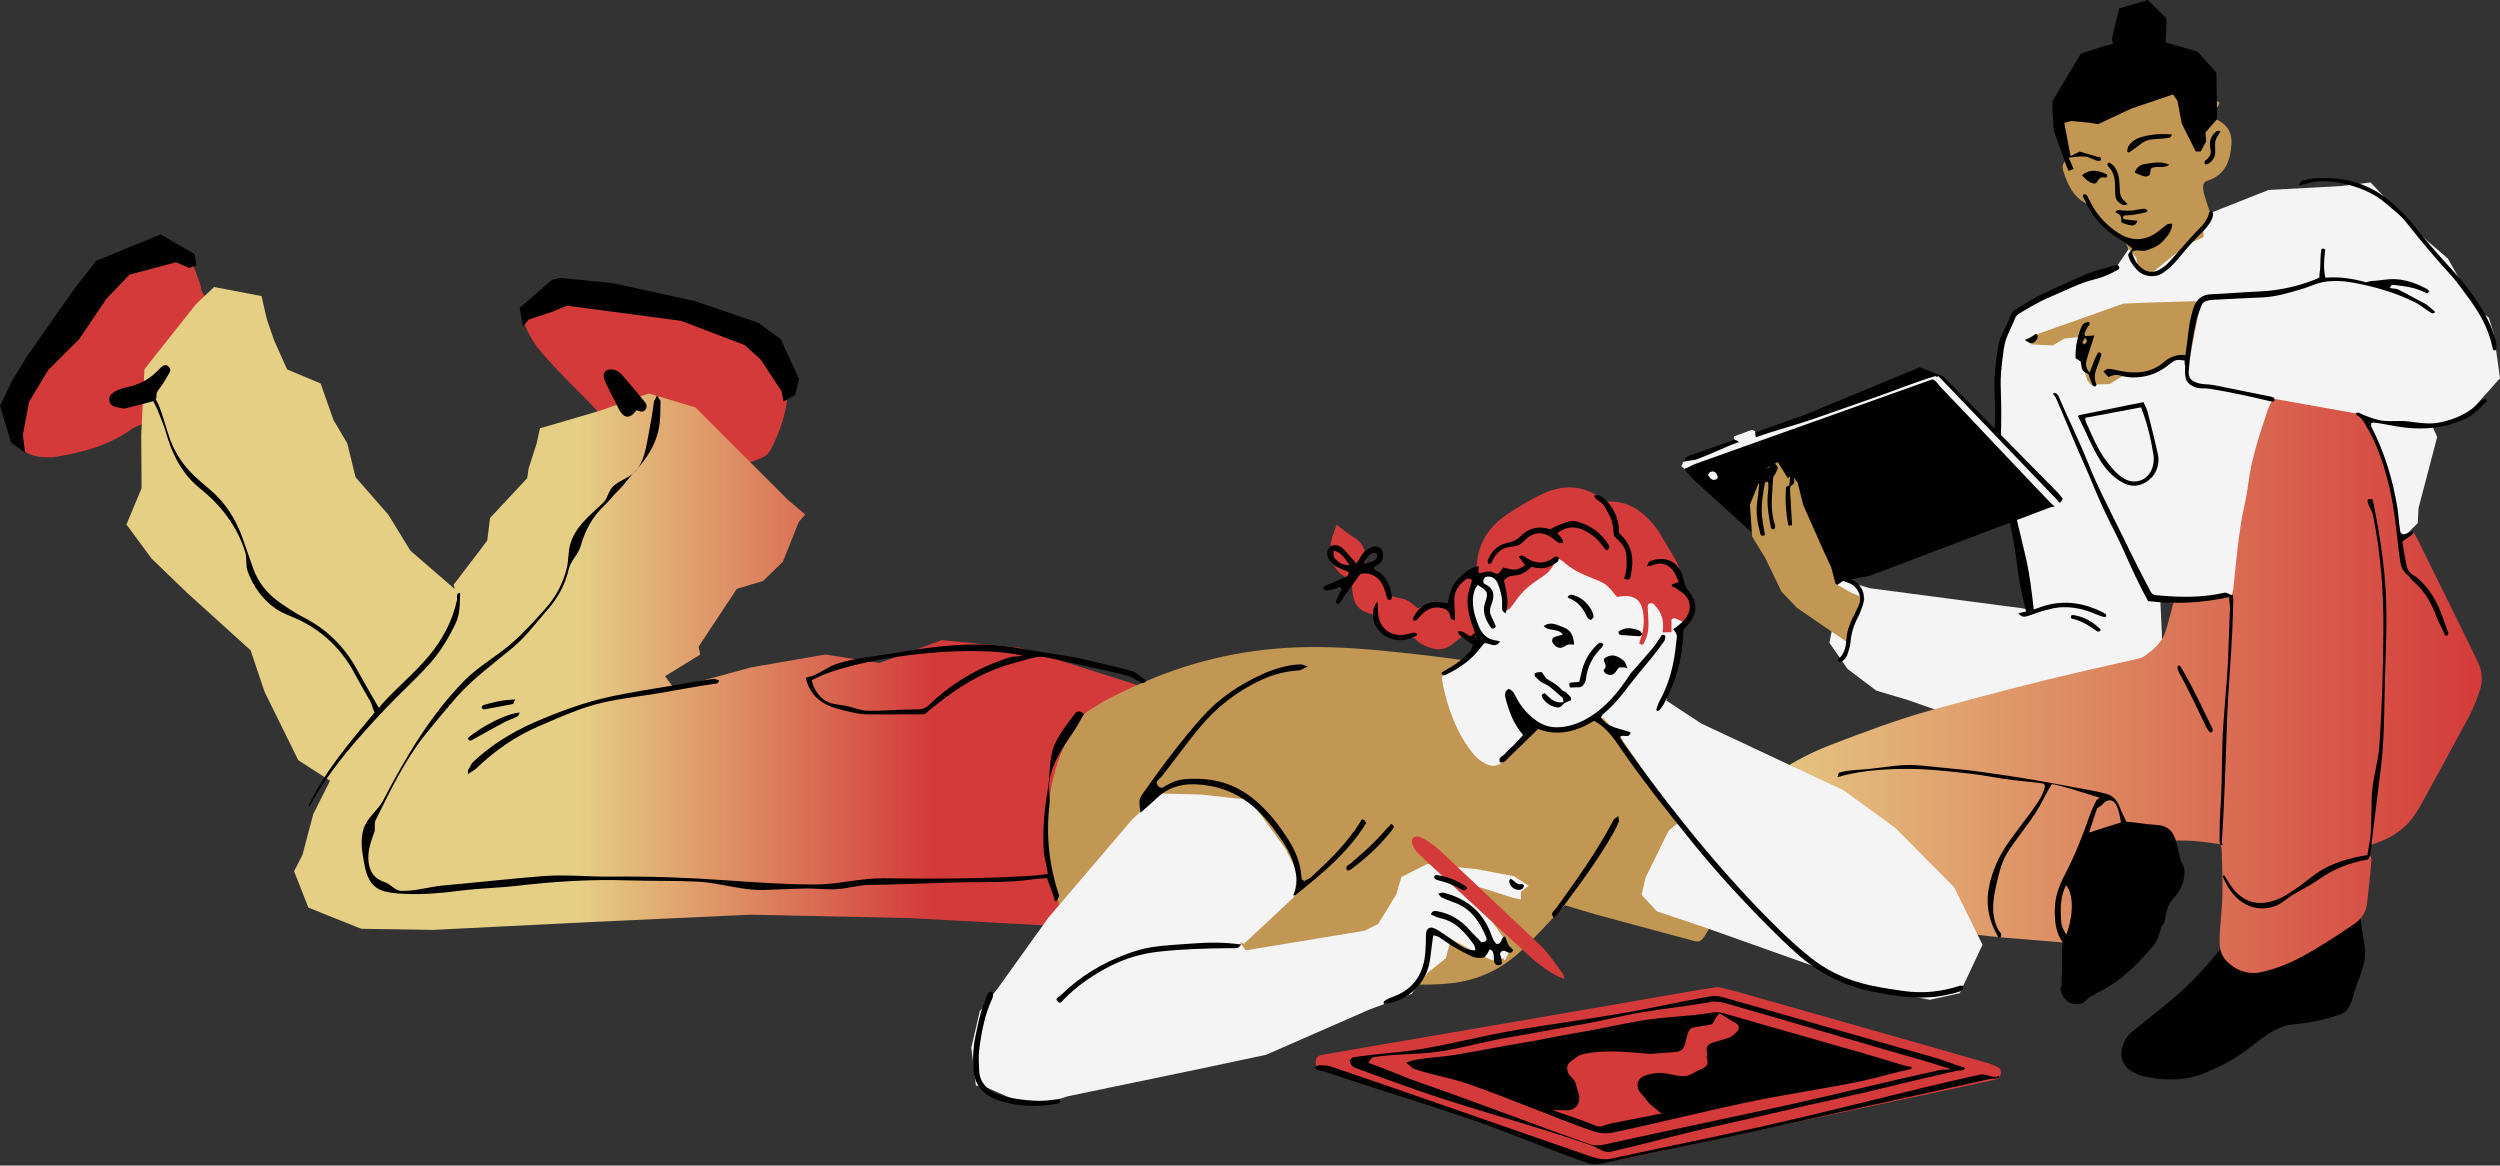 <?xml version="1.0" encoding="UTF-8" standalone="no"?><svg xmlns="http://www.w3.org/2000/svg" xmlns:xlink="http://www.w3.org/1999/xlink" fill="#000000" height="233.1" preserveAspectRatio="xMidYMid meet" version="1" viewBox="0.0 0.0 500.0 233.1" width="500" zoomAndPan="magnify"><rect x="0.0" y="0.0" width="500.0" height="233.1" fill="#333333" stroke="none"/><g><g><g id="change1_4"><path d="M442.522,23.401c0.212-0.301,0.522-0.552,0.482-0.723c-0.121-0.526-0.099-0.876,0.422-1.196 c0.24-0.147,0.302-0.584,0.483-0.973c-0.417-0.272-0.858-0.456-1.145-0.777c-0.264-0.296-0.36-0.74-0.535-1.117 c-1.215-2.601-2.77-4.944-4.976-6.837c-2.041-1.751-4.487-2.385-7.045-2.809c-3.553-0.59-6.918,0.098-10.115,1.588 c-5.789,2.699-9.14,8.817-8.311,15.167c0.232,1.778,0.75,3.518,1.145,5.274c0.121,0.537,0.302,1.027-0.131,1.562 c-0.427,0.528-0.281,1.214-0.089,1.802c0.83,2.538,1.89,4.922,4.419,6.284c0.343,0.185,0.659,0.525,0.851,0.87 c1.295,2.31,3.232,3.964,5.431,5.337c0.853,0.533,1.514,1.174,1.914,2.109c0.435,1.017,0.945,2.003,1.402,3.011 c0.635,1.402,1.587,2.421,3.158,2.746c0.268,0.056,0.527,0.169,0.781,0.277c2.868,1.223,5.437,0.515,7.793-1.277 c1.876-1.427,3.202-3.316,3.801-5.579c0.441-1.665,0.473-3.415-0.094-5.113c-0.46-1.38-0.907-2.765-1.322-4.159 c-0.137-0.459-0.214-0.951-0.219-1.429c-0.006-0.59,0.241-1.096,0.857-1.288c3.577-1.113,4.578-3.973,4.808-7.258 c0.178-2.534-0.95-4.14-3.327-5.152C442.84,23.691,442.747,23.579,442.522,23.401z" fill="#c29754"/></g><g id="change2_24"><path d="M472.038,181.326c-3.673,0.085-7.1,0.14-10.526,0.249c-3.434,0.109-6.859,0.142-10.32-0.657 c-1.265,1.152-2.04,2.715-3.116,4.036c-3.679,4.52-7.269,9.128-11.565,13.086c-2.522,2.324-5.284,4.387-7.939,6.567 c-0.807,0.663-1.614,1.327-2.424,1.985c-0.915,0.744-1.374,1.783-1.705,2.852c-0.578,1.862,0.211,3.856,1.909,4.827 c0.771,0.441,1.617,0.837,2.479,1.016c4.087,0.851,8.117,0.969,12.111-0.687c2.853-1.183,5.585-2.524,8.058-4.374 c1.197-0.895,2.384-1.804,3.581-2.7c1.326-0.993,2.765-1.788,4.33-2.331c0.479-0.166,1.002-0.243,1.512-0.281 c2.657-0.201,7.851-1.163,10.212-2.294c0.49-0.235,0.903-0.782,1.181-1.281c0.876-1.568,0.978-3.139,1.677-4.788 c0.609-1.435,1.128-2.949,1.398-4.479c0.557-3.16-1.043-6.353-0.625-9.537C472.31,182.198,472.139,181.83,472.038,181.326z" fill="#010101"/></g><g id="change3_1"><path d="M442.344 42.49L440.696 45.919 440.713 47.417 438.278 48.497 434.176 51.472 430.368 54.591 427.68 54.198 427.267 51.595 425.767 49.73 423.345 53.313 414.196 57.019 403.625 62.284 402.363 64.292 399.974 70.675 399.871 82.864 399.992 95.953 402.609 103.818 404.298 112.771 406.028 122.023 405 121.759 404.118 121.613 373.95 117.642 370.806 116.694 368.295 115.489 366.957 117.06 367.499 120.326 365.887 128.568 369.515 133.791 375.243 138.116 381.55 139.998 390.789 143.244 411.808 148.635 418.764 150.293 430.183 141.43 432.442 128.226 432.076 120.24 434.398 120.466 438.718 119.758 451.937 118.707 466.152 115.454 478.28 109.823 483.545 104.627 483.692 101.671 487.438 87.384 486.276 84.874 488.084 84.7 492.65 83.872 500 75.641 498.763 66.764 497.745 63.487 495.34 61.892 489.546 51.673 483.789 46.75 474.105 36.485 468.414 37.193 453.7 37.994z" fill="#f4f4f4"/></g><g id="change1_3"><path d="M415.77 67.433L415.131 69.207 417.542 76.178 418.121 76.938 421.9 76.808 424.241 75.382 424.904 75.183 430.187 74.727 432.702 72.576 437.128 71.461 438 71.393 440.099 60.683 439.06 60.232 428.279 60.563 424.675 60.73 406.495 67.168 406.167 67.464 405.084 68.058 406.358 68.883 410.54 69.095 412.906 67.71z" fill="#c29754"/></g><g id="change2_30"><path d="M368.755 116.088L373.911 115.173 410.047 101.475 411.642 101.12 412.562 99.759 411.772 98.747 388.686 75.313 383.943 73.458 361.088 82.92 337.784 91.163 337.072 91.605 336.641 93.551 338.653 95.9 362.268 117.28 363.497 117.438 366.27 117.779z" fill="#010101"/></g><g id="change3_2"><path d="M416.935 83.482L418.134 82.941 419.272 82.948 418.914 81.91 415.384 73.947 414.558 72.296 413.556 71.675 412.892 72.064 413.097 73.452z" fill="#f4f4f4"/></g><linearGradient gradientUnits="userSpaceOnUse" id="a" x1="345.969" x2="496.351" xlink:actuate="onLoad" xlink:show="other" xlink:type="simple" y1="137.221" y2="137.221"><stop offset="0" stop-color="#e5cf85"/><stop offset="1" stop-color="#d43a3a"/></linearGradient><path d="M454.982,79.872c-0.837,0.457-1.164,1.324-1.443,2.169c-1.612,4.871-3.3,9.721-3.907,14.863 c-0.195,1.65-0.535,3.287-0.892,4.912c-0.821,3.737-1.178,7.537-1.601,11.328c-0.177,1.586-0.31,3.176-0.494,4.761 c-0.046,0.397-0.213,0.781-0.326,1.176c-3.749,0.803-7.51,0.501-11.177,0.751c-0.658,0.738-0.65,1.614-0.884,2.397 c-0.416,1.394-0.732,2.82-1.197,4.196c-0.75,2.222-2.514,3.607-4.324,4.91c-0.374,0.269-0.902,0.346-1.373,0.454 c-3.379,0.776-6.763,1.529-10.142,2.306c-10.275,2.362-20.47,5.034-30.634,7.834c-7.036,1.938-13.848,4.508-20.642,7.124 c-3.692,1.421-7.187,3.304-10.539,5.414c-2.001,1.259-3.825,2.763-5.33,4.611c-0.92,1.13-1.837,2.263-2.728,3.415 c-0.969,1.253-1.426,2.685-1.376,4.272c0.072,2.301,0.399,4.557,1.165,6.74c0.687,1.958,1.967,3.322,3.948,3.991 c1.051,0.355,2.093,0.75,3.167,1.018c8.074,2.014,16.134,4.093,24.288,5.766c8.646,1.774,17.378,2.923,26.181,3.563 c3.599,0.262,7.192,0.606,10.788,0.912c0.345,0.029,0.693,0.103,1.034,0.082c0.663-0.041,1.2-0.305,1.444-0.99 c0.28-0.783,0.608-1.551,0.859-2.343c1.589-5.03,3.071-10.087,3.767-15.338c0.099-0.749,0.292-1.486,0.467-2.354 c0.497-0.035,0.964-0.133,1.417-0.088c4.153,0.409,8.318,0.35,12.482,0.396c2.355,0.026,4.689,0.346,7.106,0.756 c0.093,0.419,0.246,0.805,0.255,1.193c0.072,2.914,0.199,5.83,0.142,8.742c-0.047,2.423-0.335,4.84-0.488,7.262 c-0.061,0.967-0.102,1.942-0.055,2.909c0.079,1.616,0.827,2.893,2.098,3.904c1.917,1.526,4.03,2.07,6.435,1.498 c2.581-0.613,5.036-1.546,7.381-2.776c3.817-2.002,7.401-4.38,10.965-6.791c1.46-0.988,2.381-2.323,2.581-4.087 c0.329-2.894,0.638-5.791,0.899-8.692c0.04-0.439-0.193-0.918-0.358-1.357c-0.206-0.551-0.241-1.067,0.132-1.668 c0.514-0.183,1.097-0.387,1.678-0.597c3.098-1.12,5.622-2.978,7.408-5.779c0.336-0.526,0.688-1.045,0.987-1.592 c3.26-5.966,6.543-11.92,9.743-17.918c0.811-1.521,1.426-3.16,1.997-4.792c0.715-2.045,0.612-4.088-0.373-6.061 c-0.806-1.614-1.568-3.249-2.365-4.867c-3.185-6.472-6.374-12.942-9.569-19.41c-0.271-0.549-0.594-1.073-0.927-1.67 c-0.781,0.322-1.464,0.604-2.285,0.942c-0.129-0.397-0.278-0.694-0.321-1.006c-0.847-6.142-2.376-12.107-4.662-17.873 c-0.668-1.685-1.62-3.217-2.69-4.678c-0.383-0.523-0.831-0.9-1.501-1.019c-5.325-0.945-10.647-1.906-15.971-2.858 C455.161,79.827,455.09,79.856,454.982,79.872z" fill="url(#a)"/><g id="change1_1"><path d="M355.556 92.426L352.834 93.884 349.983 100.929 350.43 107.308 353.04 111.576 356.299 118.317 359.404 121.584 369.461 128.46 372.938 119.672 370.236 118.536 367.112 116.761 366.255 113.493 364.75 110.248 360.639 100.994 359.538 96.553 358.948 95.715 357.768 95.371 357.627 95.74z" fill="#c29754"/></g><g><g id="change2_2"><path d="M407.16,162.514c-1.738,2.672-3.808,5.127-5.546,7.799c-1.291,1.986-1.812,4.318-2.347,6.635 c-0.72,3.121-1.122,6.212,0.447,9.123c0.131,0.244,0.395,0.415,0.488,0.674c0.146,0.403-0.004,0.766-0.501,0.798 c-0.153-0.199-0.262-0.563-0.395-0.799c-1.829-3.266-2.211-6.72-1.301-10.282c0.642-2.512,1.668-4.928,3.09-7.08 c2.063-3.121,4.531-5.975,6.579-9.106c0.63-0.963,1.162-1.977,1.32-3.15c-0.168-0.132-0.167-0.393-0.282-0.411 c-2.051-0.327-4.133-0.445-6.193-0.702c-2.886-0.359-5.744-0.975-8.635-1.294c-4.137-0.457-8.309-0.947-12.473-0.94 c-4.301,0.007-8.662,0.293-12.862,1.358c-0.314,0.08-0.525,0.237-1.096,0.237c0.243-0.359,0.216-0.787,0.389-0.839 c1.86-0.565,3.841-0.541,5.773-0.725c3.312-0.316,6.624-1.034,9.963-0.759c2.556,0.21,5.102,0.542,7.658,0.757 c3.314,0.279,6.597,0.796,9.884,1.274c4.86,0.707,9.679,1.603,14.505,2.517c1.892,0.358,3.798,0.653,5.658,1.177 c1.521,0.428,2.274,1.522,2.8,2.993c0.321,0.898,0.865,1.774,1.174,2.572c1.986,0.121,3.86,0.532,5.724,0.614 c2.059,0.091,3.388,0.836,4.025,2.712c0.51,1.502,0.79,3.077,1.193,4.614c0.105,0.4,0.516,0.747,0.586,1.157 c0.413,2.402-0.532,4.533-2.183,6.326c-1.184,1.286-1.376,2.943-1.705,4.596c-0.095,0.475-0.608,0.859-0.728,1.328 c-0.331,1.29-0.711,2.541-1.58,3.554c-2.628,3.064-5.405,6-8.899,8.102c-1.187,0.714-2.448,1.301-3.641,2.003 c-0.595,0.35-1.057,1.103-1.706,1.317c-2,0.659-3.78-0.61-4.222-2.667c-0.072-0.337,0.215-0.707,0.207-1.053 c-0.019-0.762-0.038-1.498,0.03-2.254c0.186-2.062-0.067-4.086,0.165-6.264c-1.426-1.928-1.616-4.319-1.562-6.715 c0.053-2.331,0.816-4.504,1.904-6.575c2.063-3.926,3.678-8.037,5.144-12.226c0.338-0.965,0.802-1.927,1.278-2.844 c0.146-0.281,0.424-0.177,0.617-0.536c-3.253-0.981-6.435-2.112-9.538-2.725C409.137,158.763,408.252,160.835,407.16,162.514z M424.2,164.478c-0.262-1.353-0.421-2.599-1.073-3.656c-0.723-1.173-1.86-0.911-2.728,0.157 c-0.257,0.317-0.857,0.447-1.007,0.826c-0.577,1.456-0.965,3.021-1.605,4.714C420.169,165.794,422.153,165.1,424.2,164.478z M412.197,183.897c0.059,1.25,0.382,1.903,1.07,3.033c1.486-4.047,1.446-8.188-0.065-9.888 C412.09,179.313,412.082,181.465,412.197,183.897z" fill="#010101"/></g><g id="change2_3"><path d="M419.623 24.831L426.279 21.716 434.607 18.883 435.497 20.169 436.349 24.705 439.137 30.286 440.149 30.292 441.236 28.267 441.089 26.501 443.42 23.819 443.286 14.527 439.466 10.302 433.129 8.489 433.212 6.948 433.284 3.651 429.557 0 423.826 1.689 422.39 7.675 422.569 8.812 420.953 9.172 416.178 10.715 410.502 20.202 410.483 22.296 410.765 26.124 413.33 33.302 413.742 34.197 414.736 33.776 413.727 31.52 416.098 31.283 417.384 31.339 419.491 32.191 420.242 32.075 420.028 31.351 419.736 31.432 415.928 30.316 414.113 31.209 412.856 24.574 414.206 24.201 417.936 24.549z" fill="#010101"/></g><g id="change2_4"><path d="M437.061,71.129c0.1-0.898,0.295-1.851,0.391-2.812c0.235-2.35,0.544-4.715,1.331-6.955 c0.569-1.619,1.794-2.464,3.55-2.526c3.119-0.11,6.231-0.406,9.349-0.532c3.766-0.153,7.349-0.895,10.878-2.228 c0.494-0.187,0.857-0.334,1.338-0.587c-0.066-0.733,0.112-1.274,0.14-1.887c0.054-1.172,0.041-2.35,0.193-3.514 c0.054-0.413,0.347-0.513,0.827-0.183c-0.24,1.79-0.415,3.702,0.017,5.632c2.738-0.233,5.384,0.159,8.016,0.886 c0.313,0.087,0.741-0.193,1.081-0.205c1.66-0.061,3.337-0.479,4.989-0.384c2.148,0.124,4.192,0.893,6.129,1.898 c0.28,0.145,0.311,0.282,0.544,0.459c-0.304,0.704-0.497,0.464-0.843,0.29c-1.888-0.952-3.922-1.24-5.998-1.471 c-0.34-0.038-0.867-0.124-0.978,0.562c0.426,0.192,1.077,0.096,1.45,0.264c1.827,0.824,3.536,1.907,5.337,2.784 c0.735,0.358,1.292,0.986,1.952,1.481c0.111,0.084,0.313,0.248,0.232,0.37c-0.072,0.109-0.478,0.257-0.612,0.184 c-1.146-0.632-2.134-1.567-3.301-2.155c-3.857-1.945-7.991-3.143-12.233-3.928c-2.847-0.527-5.713-0.627-8.44,0.511 c-0.764,0.319-1.542,0.565-2.334,0.806c-2.534,0.772-5.076,1.489-7.72,1.596c-3.189,0.129-6.373,0.308-9.561,0.465 c-0.346,0.017-0.666,0.048-1.006,0.109c-0.806,0.144-1.273,0.419-1.553,1.204c-0.325,0.911-0.696,1.794-0.913,2.734 c-0.768,3.324-1.272,6.676-1.56,10.06c-0.118,1.389,0.306,2.029,1.68,2.509c1.038,0.363,2.228,0.233,3.31,0.449 c3.801,0.755,7.598,1.535,11.396,2.304c0.329,0.067,0.715,0.125,0.81,0.661c-0.251,0.5-0.485,0.364-0.924,0.259 c-4.041-0.967-8.11-1.854-12.215-2.503c-0.882-0.139-1.881,0.048-2.717-0.269c-1.793-0.68-2.137-1.612-2.083-3.542 c0.009-0.328,0.038-0.662,0.001-0.988c0,0-0.057,0.008-0.057,0.008C436.843,72.05,436.983,72.019,437.061,71.129z" fill="#010101"/></g><g id="change2_5"><path d="M429.613,120.223c5.497,0.635,10.84,0.388,16.193-0.805c0.015,0.711,0.221,1.585,0.192,2.192 c-0.158,3.325-0.238,6.653-0.375,9.979c-0.246,5.96-1.03,11.903-1.161,17.866c-0.098,4.442-0.095,8.875-0.431,13.302 c-0.136,1.796-0.066,3.605-0.12,5.407c-0.011,0.359,0.017,0.894,0.569,0.883c0.076-0.137-0.111-0.523-0.1-0.695 c0.246-3.806,0.412-7.609,0.574-11.419c0.195-4.574,0.311-9.15,0.491-13.724c0.224-5.683,0.759-11.354,1.012-17.035 c0.092-2.079,0.151-4.157,0.208-6.237c0.009-0.334-0.068-0.49-0.125-0.943c-0.61,0.03-1.135-0.565-1.652-0.448 c-4.532,1.029-8.984,0.932-13.556,0.501c-0.817-0.077-1.032-0.381-1.369-1.025c-1.41-2.699-2.816-5.39-4.14-8.131 c-2.167-4.486-4.467-8.907-6.563-13.427c-0.96-2.071-1.749-4.216-2.659-6.309c-1.572-3.617-3.285-7.171-4.838-10.797 c-0.162-0.378-0.473-0.963-1.182-0.654c0.03,0.218,0.465,0.541,0.551,0.768c0.32,0.84,0.712,1.636,1.066,2.463 c1.499,3.499,2.906,7.032,4.469,10.503c1.392,3.092,2.602,6.265,4.038,9.338c1.319,2.821,2.808,5.568,4.071,8.415 C426.266,113.545,427.831,117.005,429.613,120.223z" fill="#010101"/></g><g id="change2_6"><path d="M473.474,170.998c-3.846,0.682-7.392,1.667-10.348,3.79c-1.462,1.05-2.819,2.235-4.332,3.209 c-0.985,0.634-1.945,1.301-3.02,1.759c-3.589,1.527-6.548,0.977-8.928-1.727c-0.681-0.774-1.161-1.746-1.766-2.59 c-0.237-0.331-0.17-0.557-0.564-0.193c1.047,2.408,2.389,4.484,4.771,5.685c1.827,0.921,3.863,0.964,5.754,0.275 c1.29-0.47,2.318-1.508,3.491-2.221c1.714-1.042,3.542-1.897,5.177-3.063c2.964-2.112,6.193-3.405,9.828-4.008 c0.267-0.044,0.211-0.563,0.497-0.672c0.665-5.981,1.444-11.928,2.167-17.89c0.686-5.659,0.626-11.341,0.777-17.024 c0.162-6.102,0.519-12.197,0.156-18.3c-0.26-4.366-0.855-8.679-1.602-12.984c-0.213-1.228-0.459-2.448-0.689-3.673 c-0.101-0.537-0.226-0.997-0.346-1.486c-0.488-0.16-1.051-0.128-0.989,0.352c0.125,0.96,0.89,1.82,1.084,2.769 c1.566,7.642,2.138,15.427,2.086,23.215c-0.051,7.631-0.277,15.268-0.798,22.884c-0.194,2.833-1.061,5.604-1.375,8.429 c-0.376,3.376-0.085,6.827-0.472,10.202C473.923,168.691,473.626,169.902,473.474,170.998z" fill="#010101"/></g><g id="change2_7"><path d="M474.697,84.5c2.131,0.248,4.23,0.791,6.363,1.024c3.921,0.428,7.844,0.065,11.498-1.525 c1.599-0.696,2.956-1.791,4.126-3.119c0.178-0.202,0.546-0.322,0.655-0.569c0.042-0.095-0.087-0.452-0.166-0.536 c-0.073-0.078-0.322,0.042-0.41,0.084c-0.179,0.086-0.415,0.113-0.551,0.263c-2.262,2.482-5.176,3.761-8.337,4.382 c-2.052,0.403-4.159,0.036-6.241-0.221c-1.579-0.195-3.202,0.03-4.788-0.105c-1.466-0.126-2.86-0.712-4.221-1.215 c-0.448-0.166-0.88-0.639-1.437-0.355c0.043,0.178,0.155,0.422,0.26,0.472c0.817,0.386,1.237,1.2,1.662,1.9 c2.182,3.588,3.537,7.557,4.555,11.601c0.864,3.434,1.346,6.955,1.725,10.473c0.201,1.858,0.408,3.713,0.712,5.558 c0.186,1.131,0.814,1.93,1.703,2.671c0.266,0.222,0.406,0.596,0.674,0.816c2.365,1.942,3.81,4.476,4.854,7.333 c0.404,1.104,1.077,2.11,1.481,3.214c0.126,0.344,0.149,0.579,0.658,0.445c0.028-0.158,0.255-0.305,0.201-0.459 c-0.499-1.436-1.025-2.866-1.56-4.289c-0.997-2.652-2.565-4.973-4.704-6.818c-0.368-0.317-0.85-0.501-1.22-0.815 c-0.661-0.56-0.839-1.34-0.992-2.167c-0.264-1.425-0.523-2.789-0.722-4.136c0.709-0.922,1.776-0.921,2.28-2.022 c-0.214-0.099-0.272-0.083-0.398-0.039c-0.454,0.157-0.911,0.296-1.362,0.467c-0.419,0.159-0.928-0.158-0.996-0.618 c-0.23-1.577-0.273-3.183-0.534-4.754c-0.933-5.628-2.577-11.042-5.21-16.131c-0.041-0.23-0.022-0.432-0.064-0.662 C474.375,84.639,474.514,84.508,474.697,84.5z" fill="#010101"/></g><g id="change2_8"><path d="M426.395,50.337c1.013-0.56,1.946,0.023,2.781-0.245c0.846-0.272,1.719-0.57,2.454-1.05 c0.679-0.443,1.246-1.098,1.764-1.74c0.558-0.692,1.008-1.473,1.064-2.568c-0.393,0.044-0.776-0.023-1.006,0.133 c-0.685,0.466-1.289,1.049-1.962,1.533c-2.525,1.816-5.159,1.91-7.754,0.239c-2.302-1.482-4.178-3.42-5.474-5.868 c-0.291-0.55-0.539-1.124-0.851-1.661c-0.083-0.142-0.348-0.284-0.501-0.258c-0.36,0.061-0.384,0.398-0.254,0.646 c0.611,1.16,1.148,2.38,1.91,3.436c1.473,2.041,3.297,3.728,5.514,4.984c0.82,0.465,1.526,1.13,2.384,1.78 c-0.305,0.433-0.523,0.742-0.841,1.193c0.181,1.116,0.872,2.116,1.725,3.046c1.406,1.535,3.851,1.666,5.324,0.59 c1.053-0.769,2.06-1.668,2.881-2.677c1.579-1.94,3.203-3.826,5.012-5.557c0.546-0.523,1.023-1.138,1.442-1.77 c0.38-0.574,0.672-1.223,0.582-1.953c-0.013-0.108-0.137-0.25-0.24-0.284c-0.106-0.035-0.254,0.033-0.375,0.077 c-0.058,0.021-0.13,0.085-0.142,0.14c-0.35,1.747-1.636,2.84-2.777,4.049c-1.188,1.259-2.318,2.573-3.472,3.864 c-0.739,0.826-1.442,1.689-2.227,2.469c-0.434,0.431-0.978,0.771-1.519,1.069c-1.223,0.674-2.423,0.506-3.488-0.337 C427.345,52.821,426.713,51.763,426.395,50.337z" fill="#010101"/></g><g id="change2_32"><path d="M405.185,122.198c-2.284-8.954-1.265-9.182-3.352-18.184c-0.942-4.063-2.019-3.81-2.559-7.946 c-0.854-6.536-0.276-6.607-0.281-13.199c-0.004-6.153-0.398-6.203,0.436-12.299c0.477-3.487,0.949-3.402,2.362-6.625 c0.51-1.162,0.348-1.442,1.427-2.111c5.109-3.167,5.218-3.026,10.689-5.517c4.492-2.045,4.53-1.985,9.293-3.279 c0.572-0.155,0.931,0.613,0.412,0.9c-4.31,2.381-4.729,1.492-9.211,3.53c-5.289,2.404-5.457,2.152-10.425,5.164 c-0.917,0.556-0.865,0.847-1.29,1.832c-1.318,3.053-1.627,3.031-2.065,6.327c-0.796,5.99-0.373,6.035-0.368,12.078 c0.005,6.493-0.505,6.547,0.338,12.985c0.537,4.103,1.786,3.797,2.718,7.828c2.087,9.024,2.411,9.012,3.444,18.216 C406.841,122.709,405.331,122.773,405.185,122.198z" fill="#010101"/></g><g id="change2_9"><path d="M459.718,37.067c1.034-0.104,1.714-0.391,2.305-0.541c4.078-1.034,11.308,0.833,14.868,3.923 c1.523,1.322,3.184,2.521,4.427,4.107c2.911,3.713,5.957,7.295,9.134,10.779c1.025,1.124,1.857,2.419,2.786,3.626 c2.436,3.167,4.436,6.567,5.258,10.507c0.078,0.375,0.109,0.727,0.654,0.567c0.267-0.657,0.146-1.388-0.034-2.038 c-0.725-2.619-1.953-5.046-3.435-7.325c-1.4-2.153-2.965-4.186-4.702-6.08c-3.092-3.372-6.112-6.801-8.94-10.405 c-0.894-1.139-2.028-2.089-3.081-3.089c-4.494-4.264-9.866-5.85-15.95-5.435c-0.887,0.061-1.764,0.277-2.636,0.485 C460.24,36.18,460.07,36.564,459.718,37.067z" fill="#010101"/></g><g id="change2_10"><path d="M429.536,82.412c0.703,2.675,1.328,5.37,1.962,8.062c0.125,0.531,0.222,1.096,0.195,1.646 c-0.101,2.019-1.057,3.55-2.866,4.508c-1.796,0.951-3.419,0.517-5.024-0.553c-1.533-1.022-2.721-2.343-3.689-3.88 c-1.804-2.865-2.995-6.03-4.521-8.954c0.126-0.174,0.203-0.202,0.253-0.211c4.189-0.814,8.361-1.74,12.847-2.605 C429.011,81.129,429.366,81.764,429.536,82.412z M417.197,84.438c0.814,1.753,1.553,3.549,2.471,5.247 c0.719,1.331,1.615,2.585,2.576,3.746c0.733,0.885,1.622,1.736,2.619,2.315c2.255,1.31,4.925,0.188,5.652-2.33 c0.224-0.777,0.303-1.675,0.177-2.462c-0.512-3.206-1.251-6.34-2.488-9.484c-3.709,0.734-7.398,1.353-11.173,2.1 C417.083,83.838,417.089,84.207,417.197,84.438z" fill="#010101"/></g><g id="change2_11"><path d="M353.003,106.986c-0.186-1.185-0.477-2.403-0.592-3.629c-0.215-2.295,0.158-4.557,0.582-6.804 c0.019-0.099,0.302-0.192,0.468-0.209c0.073-0.007,0.215,0.185,0.211,0.278c-0.024,0.552,0.014,1.113-0.057,1.662 c-0.287,2.233,0.015,4.409,0.452,6.589c0.072,0.36,0.011,0.912,0.544,1.01c0.401-0.046,0.439-0.401,0.419-0.661 c-0.027-0.343-0.197-0.668-0.281-1.004c-0.727-2.89-0.27-5.811-0.111-8.709c0.016-0.299,0.378-0.575,0.498-0.882 c0.145-0.369,0.422-0.763,0.398-1.137c-0.018-0.281-0.361-0.61-0.614-0.774c-0.35-0.226-0.624,0.029-0.762,0.371 c-0.217,0.539-0.717,0.474-1.123,0.64c-0.427,0.175-0.837,0.716-0.983,1.199c-0.186,0.614-0.843,1.2-0.22,1.94 c-0.089,1.169-0.23,2.349-0.394,3.508c-0.31,2.181,0.067,4.304,0.633,6.392C352.186,107.199,352.546,107.261,353.003,106.986z" fill="#010101"/></g><g id="change2_12"><path d="M368.535,116.134c0.69,0.317,1.264,0.421,1.732,0.686c1.313,0.743,2.209,2.492,1.497,4.196 c-0.345,0.826-0.771,1.624-1.171,2.427c-0.684,1.373-1.188,2.774-1.297,4.316c-0.108,1.534-0.341,3.001-1.669,4.078 c-0.075,0.061,0.054,0.442,0.166,0.537c0.101,0.086,0.365,0.088,0.504-0.004c0.647-0.432,1.1-1.008,1.297-1.78 c0.17-0.666,0.439-1.325,0.494-2.007c0.146-1.819,0.622-3.507,1.494-5.114c0.362-0.667,0.59-1.403,0.868-2.107 c0.85-2.158,0.075-4.37-2.012-5.404c-0.366-0.181-0.79-0.269-1.191-0.321C369.086,115.615,368.867,115.881,368.535,116.134z" fill="#010101"/></g><g id="change2_13"><path d="M403.697,122.639c0.505,0.772,1.095,0.769,1.635,0.627c0.802-0.211,1.564-0.56,2.355-0.815 c0.788-0.254,1.589-0.468,2.392-0.665c3.314-0.812,6.425-0.141,9.474,1.208c0.377,0.167,0.781,0.264,1.17,0.388 c0.133,0.042,0.386,0.021,0.521-0.095c0.051-0.044-0.021-0.368-0.097-0.44c-0.198-0.188-0.45-0.328-0.694-0.448 c-3.673-1.802-7.467-2.416-11.465-1.269c-0.862,0.247-1.689,0.614-2.549,0.87C405.602,122.249,404.718,122.39,403.697,122.639z" fill="#010101"/></g><g id="change2_14"><path d="M435.51,133.268c0.068,0.315-0.026,0.685,0.126,0.951c2.134,3.713,3.852,7.628,5.735,11.465 c0.147,0.299,0.435,0.524,0.645,0.789c0.029,0.036,0.107,0.033,0.153,0.005c0.103-0.063,0.33-0.113,0.342-0.204 c0.025-0.197,0.03-0.468-0.055-0.638c-2.004-4.007-3.814-8.107-6.132-11.956c-0.127-0.211-0.271-0.442-0.439-0.628 C435.748,133.107,435.646,133.213,435.51,133.268z" fill="#010101"/></g><g id="change2_15"><path d="M427.515,44.146c-0.973-0.098-1.783-0.162-2.585-0.278c-0.144-0.021-0.356-0.261-0.354-0.398 c0.002-0.134,0.223-0.358,0.371-0.379c0.476-0.069,0.968-0.024,1.443-0.094c0.885-0.13,1.765-0.296,2.639-0.481 c0.184-0.039,0.336-0.226,0.493-0.339c-0.501-0.733-1.073-0.336-1.572-0.303c-0.548,0.036-1.088,0.204-1.636,0.245 c-0.549,0.041-1.104,0.012-1.656-0.012c-0.521-0.023-1.081-0.394-1.597,0.317c0.348,0.229,0.838,0.387,1.026,0.717 c0.208,0.366,0.139,0.889,0.19,1.343C426.479,45.367,427.105,45.313,427.515,44.146z" fill="#010101"/></g><g id="change2_16"><path d="M357.692,105.116c0.218-0.017,0.433-0.03,0.725-0.052c-0.035-0.639-0.075-1.252-0.11-1.86 c-0.096-1.647-0.183-3.294-0.289-4.941c-0.036-0.564-0.083-1.062,0.585-1.367c0.186-0.085,0.281-0.624,0.248-0.935 c-0.03-0.281-0.289-0.51-0.525-0.932c-0.616,0.745-0.212,1.455-0.519,2.043c-0.168,0.079-0.327,0.18-0.588,0.302 C357.015,99.944,357.138,102.523,357.692,105.116z" fill="#010101"/></g><g id="change2_17"><path d="M425.82,30.496c0.773-0.56,1.572-1.087,2.31-1.689c0.726-0.591,1.546-0.873,2.452-0.951 c1.096-0.094,2.196-0.148,3.288-0.273c0.162-0.019,0.29-0.334,0.559-0.666c-2.23-0.224-4.197-0.079-6.117,0.482 c-1.072,0.313-2.03,0.891-2.64,1.868c-0.185,0.296-0.163,0.721-0.236,1.087C425.564,30.402,425.692,30.449,425.82,30.496z" fill="#010101"/></g><g id="change2_18"><path d="M426.947,34.545c0.739,0.287,1.344,0.587,1.984,0.741c0.288,0.069,0.737-0.063,0.946-0.271 c0.191-0.191,0.152-0.608,0.223-0.924c0.029-0.13,0.079-0.255,0.119-0.382c1.022-0.722,2.402,0.168,3.64-0.778 c-1.733-0.748-3.277-0.345-4.772-0.146C428.247,32.896,427.347,33.233,426.947,34.545z" fill="#010101"/></g><g id="change2_19"><path d="M425.517,40.816c-1.484-1.449-1.507-1.448-1.593-3.588c-0.056-1.392-0.19-2.753-1.061-3.905 c-0.239-0.315-0.592-0.55-0.918-0.787c-0.062-0.045-0.272,0.041-0.36,0.124c-0.079,0.073-0.148,0.255-0.11,0.336 c0.084,0.182,0.229,0.34,0.366,0.493c0.821,0.918,1.119,2.022,1.155,3.221c0.025,0.824,0.017,1.651,0.081,2.472 c0.044,0.565,0.316,1.051,0.801,1.38C424.323,40.865,424.762,41.249,425.517,40.816z" fill="#010101"/></g><g id="change2_20"><path d="M421.412,34.876c-1.608-0.685-3.235-1.299-5.012,0.177c0.727,0.837,1.432,1.493,2.495,1.683 c0.186-0.115,0.445-0.182,0.513-0.334c0.322-0.717,0.788-1.059,1.612-0.891C421.298,35.567,421.509,35.332,421.412,34.876z" fill="#010101"/></g><g id="change2_21"><path d="M441.089,32.923c0.795-0.123,1.308-0.706,1.687-1.342c0.228-0.384,0.281-0.926,0.265-1.392 c-0.07-2.136-0.089-2.136,1.08-3.922c-0.293-0.035-0.583-0.165-0.721-0.071c-1.068,0.722-1.504,1.763-1.404,3.038 c0.011,0.138,0.031,0.277,0.068,0.41c0.277,0.988-0.046,1.746-0.855,2.345C440.908,32.21,440.757,32.509,441.089,32.923z" fill="#010101"/></g><g id="change2_22"><path d="M414.153,123.404c0.076,0.111,0.124,0.313,0.218,0.332c1.943,0.391,3.537,1.454,5.117,2.569 c0.11,0.078,0.408-0.035,0.577-0.118c0.054-0.027,0.051-0.321-0.016-0.385c-1.523-1.455-3.268-2.468-5.381-2.793 c-0.124-0.019-0.275-0.002-0.371,0.071C414.212,123.145,414.198,123.288,414.153,123.404z" fill="#010101"/></g></g><g id="change2_25"><path d="M433.676,73.011c-1.558,1.244-3.295,2.059-5.271,2.345c-1.348,0.195-2.688,0.199-4.017-0.171 c-0.431-0.12-0.893-0.248-1.326-0.209c-0.46,0.041-0.903,0.275-1.373,0.431c-0.318-0.344-0.62-0.669-1.031-1.113 c0.391-0.223,0.694-0.543,0.985-0.532c0.66,0.024,1.319,0.191,1.971,0.334c3.284,0.718,6.465,0.618,9.144-1.665 c1.307-1.113,2.659-1.59,4.314-1.403c0.123,0.014,0.261-0.111,0.51-0.225l-0.147,1.928l0,0c-0.024-0.215-0.101-0.422-0.285-0.612 C435.138,71.876,435.122,71.856,433.676,73.011z" fill="#010101"/></g><g id="change2_26"><path d="M418.977,71.784c0.168-0.41,0.375-0.807,0.604-1.186c0.054-0.089,0.323-0.159,0.391-0.106 c0.143,0.111,0.341,0.348,0.304,0.467c-0.288,0.922-0.591,1.843-0.957,2.736c-0.447,1.091-0.5,2.155-0.015,3.243 c0.028,0.064-0.139,0.215-0.252,0.379c-0.178-0.072-0.485-0.102-0.541-0.235c-0.306-0.735-0.55-1.496-0.827-2.28 c-1.25-0.563-1.25-0.563-1.552-2.51c-0.35-0.227-0.71-0.461-1.022-0.664c-0.095-1.923,0.507-4.974,1.25-6.386 c0.102-0.194,0.223-0.428,0.4-0.523c0.302-0.162,0.76-0.415,0.967-0.299c0.438,0.246,0.126,0.548-0.118,0.866 c-0.307,0.399-0.487,0.9-0.69,1.371c-0.045,0.106,0.043,0.269,0.1,0.566c0.544-0.037,1.102-0.076,1.862-0.128 c-0.272,0.84-0.478,1.468-0.679,2.097c-0.295,0.923-0.629,1.836-0.868,2.774c-0.201,0.79-0.249,1.602,0.59,2.541 C418.343,73.418,418.644,72.595,418.977,71.784z M416.476,68.512c-0.027,0.084,0.273,0.271,0.424,0.411 c0.168-0.23,0.386-0.442,0.482-0.699c0.043-0.115-0.156-0.321-0.351-0.681C416.775,67.966,416.569,68.221,416.476,68.512z" fill="#010101"/></g><g id="change2_27"><path d="M404.982,68c1.242,0.897,1.771,0.84,2.422-0.192c0.129-0.204,0.177-0.618,0.056-0.788 c-0.309-0.432-0.528-0.079-0.829,0.15C406.201,67.497,405.657,67.672,404.982,68z" fill="#010101"/></g><g id="change3_3"><path d="M387.069,75.221c-4.021,1.191-7.875,2.793-11.845,4.173c-3.981,1.384-7.957,2.778-11.931,4.184 c-3.96,1.402-8.042,2.432-12.139,3.874c-0.13-0.493-0.053-0.855-0.148-1.216c-0.125-0.049-0.489-0.296-0.584-0.266 c-1.239,0.397-2.49,0.936-3.624,1.315c-0.285,0.942,0.902,0.632,0.919,1.176c-0.041,0.099-0.211,0.034-0.286,0.062 c-2.722,1.005-5.324,2.338-8.052,3.326c-0.845,0.306-1.839,0.212-2.678,0.533c-0.239,0.091-0.077,0.559-0.488,0.856 c0.431,0.129,0.499,0.565,0.698,0.513c0.734-0.19,1.386-0.7,2.102-0.954c15.834-5.614,31.641-11.313,47.465-16.927 c0.753,0.19,1.096,0.967,1.564,1.454c7.352,7.662,14.584,15.44,21.934,23.104c0.511,0.533,1.094,1.054,1.897,1.386 c0.097-0.254,0.534-0.664,0.475-0.763c-0.205-0.349-0.555-0.687-0.837-0.981c-7.918-8.273-15.854-16.529-23.778-24.797 C387.64,75.173,387.423,75.528,387.069,75.221z" fill="#f4f4f4"/></g><g id="change3_4"><path d="M341.594,94.995c0.232,0.289,0.411,0.666,0.715,0.849c0.333,0.2,0.776,0.223,1.106-0.119 c0.086-0.089,0.178-0.26,0.144-0.348c-0.115-0.294-0.227-0.618-0.439-0.838c-0.311-0.321-0.742-0.302-1.119-0.101 C341.847,94.519,341.774,94.738,341.594,94.995z" fill="#f4f4f4"/></g></g><g><g><g id="change4_4"><path d="M125.535,91.4c1.269-0.297,2.494,0.228,3.735,0.702c3.901,1.49,7.981,1.78,12.098,1.723 c3.774-0.052,7.431-0.671,10.916-2.248c0.799-0.361,1.387-0.797,1.771-1.498c1.998-3.642,3.189-7.554,3.574-11.677 c0.196-2.103-0.557-4.036-1.715-5.793c-1.348-2.046-3.141-3.629-5.184-4.95c-2.332-1.508-4.848-2.628-7.44-3.601 c-5.606-2.104-11.414-3.476-17.253-4.708c-3.657-0.772-7.353-1.375-11.047-1.955c-2.338-0.367-4.639,0.011-6.789,0.995 c-3.281,1.501-4.363,4.209-2.854,7.479c0.738,1.599,1.698,3.163,2.847,4.492c2.269,2.626,4.687,5.131,7.144,7.585 c2.148,2.146,4.34,4.251,6.048,6.769C122.78,86.77,124.014,88.934,125.535,91.4z" fill="#d43a3a"/></g><g id="change2_31"><path d="M156.715 80.336L159.057 78.965 159.799 75.783 156.151 67.836 151.66 64.558 139.131 60.265 122.549 56.625 111.963 55.577 110.401 55.969 103.937 61.575 104.576 65.286 105.739 63.922 110.489 62.338 113.407 61.137 136.202 64.164 148.974 69.032 152.168 71.943 156.326 78.257z" fill="#010101"/></g></g><g><g id="change4_2"><path d="M41.955,64.901c-0.136-1.815-0.024-4.246-1.439-6.392c-0.325-0.493-0.284-1.211-0.507-1.788 c-0.64-1.657-1.16-3.392-2.036-4.919c-1.642-2.866-4.295-3.885-7.513-3.427c-2.924,0.416-5.364,1.861-7.549,3.766 c-2.298,2.005-4.293,4.283-5.885,6.891c-0.788,1.292-1.517,2.623-2.217,3.965c-1.57,3.012-3.383,5.851-5.497,8.522 c-1.711,2.162-3.298,4.438-4.761,6.776c-0.887,1.419-1.633,2.994-2.094,4.599c-1.298,4.518,1.502,8.316,6.167,8.54 c0.887,0.043,1.798,0.056,2.669-0.088c5.221-0.865,10.288-2.195,14.708-5.29c1.25-0.875,2.581-1.366,4.102-1.716 c3.713-0.853,6.583-3.06,8.549-6.369C40.942,74.12,42.062,69.958,41.955,64.901z" fill="#d43a3a"/></g><g id="change2_1"><path d="M5.008 90.555L4.578 86.931 5.807 80.36 9.644 73.996 15.889 67.768 21.254 59.789 25.894 54.929 35.19 52.445 37.867 53.589 39.314 52.991 38.882 50.799 32.128 46.871 19.241 52.169 15.004 57.598 5.507 71.092 2.311 76.356 0 81.198 2.221 88.522z" fill="#010101"/></g></g><linearGradient gradientTransform="matrix(-1 0 0 1 9043.658 0)" gradientUnits="userSpaceOnUse" id="b" x1="8807.715" x2="9018.371" xlink:actuate="onLoad" xlink:show="other" xlink:type="simple" y1="121.688" y2="121.688"><stop offset="0.234" stop-color="#d43a3a"/><stop offset="0.571" stop-color="#e5cf85"/></linearGradient><path d="M66.006 156.142L62.645 162.832 60.483 171.008 58.814 174.247 61.672 181.521 72.25 185.757 86.638 185.975 118.395 184.394 150.152 182.937 181.908 183.615 213.664 185.333 215.493 182.515 217.541 182.88 216.548 180.453 227.849 172.397 228.809 161.409 233.432 152.202 231.637 139.384 231.707 140.83 233.911 140.072 235.944 140.551 233.611 140.191 233.375 136.642 227.438 136.999 203.887 129.526 188.337 128.028 175.868 132.604 165.079 130.895 150.189 133.482 134.549 137.746 134.385 137.084 133.009 135.237 140.034 130.921 139.729 129.319 147.36 117.772 152.644 116.188 156.577 112.334 159.763 104.39 161.054 102.902 157.596 99.989 139.107 81.504 129.782 78.685 119.965 82.153 108.001 85.662 107.308 88.765 105.716 93.718 105.448 95.625 98.004 103.606 97.455 108.116 90.722 116.945 91.53 119.986 92.022 118.734 82.077 110.128 77.679 102.959 71.105 95.427 69.464 88.68 66.707 84.026 64.123 76.695 57.422 73.88 54.802 68.016 53.36 63.816 52.311 59.219 42.817 57.401 39.204 60.823 28.893 73.826 28.248 86.986 28.316 97.636 25.288 104.901 30.289 111.682 37.41 118.553 50.12 130.061 52.912 138.355 59.648 152.036z" fill="url(#b)"/><g id="change1_2"><path d="M313.008,181.039c2.238,0.675,4.278,1.338,6.345,1.904c5.657,1.549,11.326,3.057,16.99,4.581 c0.798,0.215,1.609,0.389,2.391,0.651c0.948,0.318,1.595,0.008,2.087-0.806c1.325-2.192,2.764-4.322,3.967-6.578 c3.101-5.812,4.883-12.076,5.98-18.539c0.362-2.132,0.259-4.291-0.281-6.402c-0.614-2.4-1.814-4.402-3.91-5.835 c-5.897-4.03-12.104-7.44-18.921-9.669c-2.046-0.669-4.086-1.322-6.259-1.448c-0.479-0.028-1.022-0.119-1.409-0.373 c-1.07-0.704-2.276-0.96-3.48-1.247c-5.464-1.303-10.909-2.699-16.401-3.871c-6.552-1.398-13.204-2.179-19.864-2.891 c-6.335-0.677-12.678-1.204-19.052-1.093c-11.12,0.193-21.817,2.444-32.041,6.844c-3.796,1.634-7.552,3.351-11.037,5.612 c-1.138,0.738-2.065,1.618-2.8,2.747c-2.656,4.081-4.319,8.565-5.145,13.325c-1.565,9.018-0.458,17.786,2.859,26.287 c1.284,3.289,1.591,3.565,5.126,4.206c7.723,1.4,15.459,2.73,23.185,4.117c2.44,0.438,4.862,0.971,7.295,1.445 c6.102,1.189,12.287,1.629,18.475,2.034c4.618,0.302,9.239,0.59,13.862,0.801c3.054,0.139,6.108,0.145,9.165-0.18 c5.471-0.581,10.171-2.801,14.142-6.541c2.044-1.925,3.928-4.019,5.876-6.045C311.066,183.125,311.96,182.155,313.008,181.039z" fill="#c29754"/></g><g id="change3_5"><path d="M299.699,112.983c-0.24,0.098-0.314,0.152-0.391,0.156c-3.461,0.18-5.109,1.57-5.76,4.917 c-0.303,1.557-0.325,3.088,0.236,4.635c0.617,1.704,1.071,3.466,2.258,4.741c0.051,1.008-0.569,1.509-1.034,2.055 c-1.651,1.94-3.217,3.986-5.724,4.945c-0.73,0.279-0.955,0.898-0.851,1.611c0.119,0.816,0.286,1.628,0.487,2.427 c1.096,4.364,2.706,8.502,5.551,12.054c0.558,0.697,1.227,1.358,1.971,1.844c1.866,1.221,3.353,1.026,4.833-0.661 c1.687-1.923,3.273-3.934,4.907-5.904c0.308-0.371,0.635-0.727,0.974-1.113c0.925,0.329,1.767,0.664,2.63,0.927 c2.213,0.675,4.353,0.76,6.425-0.582c1.011-0.655,2.057-1.329,3.431-1.178c0.483,0.053,1.068-0.392,1.538-0.711 c8.247-5.579,12.95-13.317,13.738-23.248c0.423-5.334-1.004-10.182-5.156-13.889c-2.561-2.287-5.532-3.865-8.843-4.816 c-2.77-0.796-5.523-0.791-8.318-0.133c-4.348,1.025-7.504,3.693-10.011,7.223C301.541,109.76,300.682,111.371,299.699,112.983z" fill="#f4f4f4"/></g><g id="change4_1"><path d="M295.179,113.819c-4.083,2.874-4.083,2.874-5.131,7.481c-1.102-0.213-2.218-0.625-3.316-0.582 c-1.023,0.04-2.027,0.566-3.207,0.929c-0.637-0.485-1.347-1.218-2.21-1.626c-0.865-0.408-1.884-0.491-3.086-0.775 c-0.383-0.992-0.626-2.369-1.716-3.193c-1.038-0.785-2.167-1.451-3.457-2.302c0.021-0.457,0.077-1.177,0.083-1.897 c0.016-1.866-0.65-3.339-2.32-4.355c-1.172-0.713-2.233-1.608-3.483-2.523c-0.715,1.738-1.277,3.343-1.24,5.12 c0.05,2.434,1.028,4.297,3.237,5.438c0.291,0.15,0.579,0.304,0.861,0.47c0.063,0.037,0.095,0.128,0.142,0.194 c0.168,4.727,0.88,5.802,4.635,6.837c0.141,0.373,0.304,0.826,0.483,1.272c0.877,2.193,2.421,3.239,4.76,3.217 c0.412-0.004,0.83-0.017,1.234-0.09c0.711-0.129,1.262,0.08,1.8,0.564c0.932,0.839,2.035,1.373,3.263,1.693 c1.385,0.361,2.627,0.101,3.758-0.702c0.806-0.572,1.554-1.225,2.418-1.914c0.55,0.345,1.068,0.73,1.638,1.011 c0.483,0.238,1.026,0.356,1.472,0.505c0.543-0.629,0.216-1.097,0.042-1.518c-0.377-0.914-0.883-1.777-1.242-2.697 c-0.872-2.238-0.766-4.52-0.219-6.818c0.48-2.019,2.386-2.987,3.572-2.837c1.69,0.213,3.06,1.699,3.202,3.578 c0.037,0.488-0.069,0.985-0.079,1.478c-0.015,0.725-0.004,1.45-0.004,2.367c0.384-0.184,0.722-0.249,0.906-0.454 c0.44-0.488,0.823-1.031,1.202-1.571c1.103-1.575,2.456-2.876,4.066-3.94c2.662-1.76,2.646-1.784,4.302-4.516 c0.392,0.236,0.837,0.415,1.169,0.718c1.492,1.358,3.246,2.253,5.097,2.989c3.441,1.367,3.442,1.366,5.58,4.014 c0.412-0.055,0.888-0.149,1.369-0.177c2.04-0.119,3.349,0.796,3.774,2.789c0.348,1.63,0.287,3.286-0.156,4.909 c-0.169,0.616-0.363,1.225-0.525,1.767c0.449,0.397,0.722,0.321,0.914-0.025c0.614-1.104,0.93-2.305,0.934-3.556 c0.005-1.235-0.128-2.469-0.167-3.705c-0.007-0.22,0.095-0.585,0.236-0.637c0.275-0.1,0.758-0.157,0.901,0 c0.545,0.597,1.125,1.227,1.445,1.953c0.767,1.738,0.551,3.525,0.107,5.339c-0.384,1.57-1.302,2.633-2.63,3.41 c-0.347,0.203-0.569,0.467-0.328,0.759c0.138,0.168,0.621,0.213,0.86,0.11c1.316-0.57,2.402-1.446,3.165-2.677 c0.347-0.56,0.654-1.146,0.964-1.728c0.542-1.019,1.02-2.065,2.074-2.716c0.406-0.251,0.704-0.694,1.011-1.081 c1.566-1.972,1.577-3.92-0.125-5.798c-0.609-0.672-0.886-1.318-0.897-2.187c-0.02-1.608-0.554-3.073-1.375-4.444 c-0.975-1.63-1.934-3.269-2.91-4.899c-0.254-0.425-0.522-0.845-0.823-1.238c-2.535-3.313-5.629-5.568-10.109-5.231 c-0.244-0.183-0.506-0.378-0.765-0.575c-3.774-2.86-7.836-2.841-11.92-0.929c-2.383,1.116-4.655,2.51-6.856,3.961 c-3.721,2.453-5.991,5.856-6.234,10.43C295.316,113.371,295.25,113.529,295.179,113.819z" fill="#d43a3a"/></g><g id="change3_6"><path d="M290.193 187.787L296.511 191.225 298.513 192.072 299.816 191.841 300.633 191.656 300.982 192.082 302.209 189.609 294.531 178.922 293.81 177.857 293.198 176.942 296.624 177.648 302.545 179.55 304.173 179.912 304.217 178.334 305.737 177.154 302.798 175.248 295.384 173.838 285.437 172.805 280.286 175.399 279.244 178.911 275.626 184.81 272.886 186.149 249.139 190.075 247.963 188.403 248.801 188.756 258.76 179.445 259.528 174.524 257.039 169.672 250.008 159.996 240.177 158.912 231.933 158.696 226.349 163.991 209.628 183.598 199.57 197.64 195.954 202.25 194.261 209.537 195.174 217.096 197.475 217.579 203.351 220.128 207.996 221.004 213.539 219.26 240.785 213.598 253.234 210.95 273.916 201.894 282.322 198.776 285.496 194.595 289.17 191.647z" fill="#f4f4f4"/></g><g fill="#d43a3a" id="change4_3"><path d="M343.478,197.396c-1.533,0.242-2.84,0.432-4.141,0.657c-11.968,2.068-23.935,4.151-35.904,6.213 c-10.097,1.74-20.198,3.458-30.297,5.188c-2.85,0.488-5.7,0.979-8.548,1.481c-1.065,0.188-1.381,0.513-1.443,1.37 c-0.046,0.639,0.145,1.16,0.773,1.399c0.693,0.263,1.407,0.475,2.114,0.701c12.192,3.893,24.363,7.848,36.352,12.343 c4.791,1.796,9.641,3.438,14.466,5.142c0.466,0.165,0.963,0.244,1.427,0.413c1.209,0.44,2.371,0.35,3.636,0.078 c21.322-4.576,42.655-9.099,63.986-13.635c3.878-0.825,7.756-1.653,11.633-2.483c0.566-0.121,1.129-0.256,1.691-0.392 c0.547-0.133,0.816-0.517,0.921-1.045c0.106-0.535-0.019-1.054-0.471-1.314c-0.632-0.364-1.322-0.661-2.022-0.864 c-4.838-1.405-9.684-2.782-14.53-4.161c-11.995-3.413-23.989-6.827-35.989-10.224 C345.867,197.902,344.572,197.652,343.478,197.396z"/><path d="M312.892,195.763c-0.144-0.526-0.148-0.787-0.273-0.962c-1.485-2.08-2.928-4.198-4.797-5.968 c-6.471-6.128-12.941-12.256-19.428-18.367c-0.779-0.733-1.632-1.397-2.503-2.018c-0.598-0.426-1.264-0.786-1.948-1.051 c-0.34-0.132-0.869-0.113-1.169,0.071c-0.458,0.281-0.483,0.866-0.298,1.34c0.204,0.523,0.463,1.056,0.821,1.482 c0.528,0.629,1.149,1.184,1.755,1.744c6.669,6.157,13.337,12.315,20.019,18.458c2.068,1.901,4.224,3.693,6.785,4.918 C312.073,195.514,312.316,195.569,312.892,195.763z"/></g><g id="change3_7"><path d="M396.503 188.954L390.815 177.431 379.034 165.56 368.777 158.096 340.267 144.709 333.258 140.11 336.14 127.352 336.563 124.339 335.131 123.712 334.746 123.624 334.299 123.888 334.296 126.457 331.733 126.465 330.391 128.662 323.081 137.821 321.014 140.696 320.243 143.147 321.819 144.931 323.762 146.991 335.594 164.144 335.843 164.39 333.684 166.196 329.107 175.54 328.333 178.967 331.386 182.275 340.547 185.345 363.664 193.561 364.024 193.602 373.751 197.617 385.973 199.959 391.947 198.64z" fill="#f4f4f4"/></g><g id="change2_28"><path d="M24.801,81.731c1.882-0.468,3.873-0.931,5.839-1.487c0.296-0.084,0.69-0.626,0.657-0.912 c-0.085-0.745,0.263-1.18,0.67-1.722c0.724-0.964,1.332-2.02,1.933-3.069c0.267-0.465,0.16-0.971-0.281-1.322 c-0.362-0.288-0.762-0.255-1.127,0.025c-0.195,0.149-0.389,0.306-0.554,0.487c-1.833,2.006-4.073,3.263-6.752,3.757 c-0.56,0.103-1.115,0.294-1.636,0.528c-0.441,0.198-0.877,0.463-1.231,0.79c-0.789,0.729-0.57,2.058,0.422,2.448 C23.341,81.489,24.008,81.554,24.801,81.731z" fill="#010101"/></g><g id="change2_29"><path d="M127.247,82.083c0.218,0.039,0.387,0.037,0.526,0.1c0.509,0.23,0.966,0.187,1.309-0.27 c0.338-0.449,0.297-1.006-0.011-1.384c-1.548-1.906-3.116-3.797-4.748-5.631c-0.537-0.604-1.279-1.008-2.167-1.02 c-0.93-0.012-1.561,0.647-1.398,1.575c0.069,0.393,0.221,0.784,0.398,1.145c0.866,1.762,1.748,3.516,2.638,5.267 c0.147,0.29,0.336,0.565,0.544,0.815c0.702,0.843,1.447,0.881,2.303,0.113C126.878,82.579,127.06,82.305,127.247,82.083z" fill="#010101"/></g><g fill="#010101" id="change2_23"><path d="M209.406,175.611c0.398,1.254,0.95,2.54,1.299,3.546c0.132,0.381,0.077,0.784,0.301,1.123 c0.065,0.099,0.051-0.091,0.181-0.126c0.123-0.033,0.198,0.144,0.196,0.033c-0.006-0.322,0.521-0.785,0.42-1.091 c-1.958-5.915-2.623-11.846-1.921-17.986c0.187-1.64-0.221-3.369,0.017-5.003c0.544-3.731,2.846-6.837,4.951-9.976 c0.683-1.019,1.273-2.263,1.938-3.268c-0.449-0.761-1.388-0.664-1.696-0.256c-1.444,1.913-3.022,3.848-4.045,6.028 c-1.314,2.8-0.958,6.102-1.468,9.115c-0.707,4.178-1.1,8.301-0.821,12.521c0.092,1.394,0.632,2.938,0.803,4.496 c-0.665,0.138-1.769,0.284-2.389,0.325c-10.144,0.673-20.285,0.695-30.464,0.563c-4.541-0.059-9.095,1.251-13.638,1.242 c-5.866-0.011-11.712-0.398-17.582-0.822c-7.746-0.559-15.507-0.831-23.284-0.751c-4.543,0.047-9.128-0.46-13.652-0.103 c-6.583,0.52-13.148,1.286-19.728,1.849c-2.874,0.246-5.765,1.205-8.653,1.101c-1.117-0.04-2.116-1.376-3.206-1.735 c-2.03-0.669-2.974-1.942-3.238-3.971c-0.281-2.163,0.428-4.063,1.154-6.121c0.247-0.699-0.104-1.62,0.227-2.281 c2.96-5.913,5.804-11.97,9.957-17.156c1.962-2.451,3.99-4.87,6.043-7.243c3.311-3.826,7.458-6.818,11.339-10.043 c2.675-2.223,4.732-5.019,7.027-7.641c2.161-2.469,3.542-4.993,4.293-8.21c0.375-1.604,1.895-2.921,2.35-4.506 c0.911-3.174,2.327-5.869,4.719-8.131c1.021-0.966,1.87-2.112,2.881-3.087c1.07-1.033,1.889-2.3,2.915-3.376 c2.78-2.917,4.836-6.081,5.299-10.053c0.162-1.392,0.125-2.814,0.186-4.213c0.014-0.312-0.374-0.689-0.728-1.345 c-0.201,0.645-0.544,0.939-0.581,1.226c-0.277,2.125-0.635,4.22-1.045,6.319c-0.53,2.719-0.848,5.692-2.76,7.727 c-1.188,1.264-3.173,1.759-4.413,2.973c-0.886,0.867-1.089,2.454-1.994,3.301c-2.652,2.483-5.584,4.775-6.556,8.294 c-0.417,1.51-0.311,3.166-0.675,4.688c-0.747,3.125-2.241,5.845-4.372,8.235c-2.152,2.413-4.33,4.818-6.773,6.929 c-3.001,2.593-6.604,4.569-9.373,7.397c-6.797,6.942-11.703,15.264-16.195,23.903c-0.988,1.901-3.029,3.338-3.798,5.332 c-0.897,2.327-0.468,4.896,0.007,7.422c0.448,2.385,1.22,4.493,3.558,5.308c1.322,0.461,2.755,0.57,4.187,0.648 c3.81,0.209,7.577-0.124,11.363-0.612c3.848-0.496,7.75-0.557,11.605-1.004c7.324-0.849,14.668-1.313,22.026-1.068 c4.622,0.154,9.263,0.028,13.884,0.251c4.456,0.215,8.872,1.809,13.348,1.667c2.809-0.089,5.613-0.245,8.424-0.293 c1.9-0.033,3.812,0.22,5.711,0.157c2.312-0.077,4.607-0.854,6.92-0.876c5.705-0.054,11.399-0.338,17.101-0.49 c3.961-0.105,7.926,0.011,11.884-0.226C204.928,176.146,207.174,175.7,209.406,175.611z"/><path d="M270.64,211.474c4.473-0.739,9.04-0.909,13.512-1.653c6.504-1.083,12.904-2.798,19.409-3.875 c6.505-1.077,13.038-1.985,19.542-3.062c6.423-1.064,12.773-2.559,19.192-3.642c1.066-0.18,2.188,0.167,3.26,0.473 c13.843,3.954,27.679,7.933,41.533,11.852c1.82,0.515,3.564,1.287,5.376,1.83c0.392,0.118,0.608-0.119,0.354,0.559 c-0.534,0.171-1.014,0.104-1.642,0.241c-7.805,1.701-15.531,3.763-23.337,5.458c-8.047,1.747-16.049,3.701-24.096,5.449 c-7.243,1.573-14.383,3.596-21.61,5.235c-1.365,0.309-2.506-0.791-3.79-1.238c-11.344-3.956-23.022-6.948-34.377-10.875 c-4.277-1.479-8.528-3.053-12.78-4.602c-0.623-0.227-0.975-0.455-1.288-1.549C270.284,211.887,270.213,211.544,270.64,211.474z M284.307,216.637c11.278,3.901,22.399,8.252,33.658,12.207c1.48,0.52,2.997,0.041,4.487-0.286 c11.264-2.471,22.554-4.822,33.822-7.274c10.624-2.312,21.169-4.989,31.791-7.311c0.559-0.122,1.088,0.108,2.045-0.194 c-2.019-0.592-3.585-1.14-5.232-1.606c-13.232-3.746-26.399-7.719-39.624-11.49c-0.985-0.281-1.995-0.471-3.01-0.291 c-4.546,0.805-9.144,1.282-13.699,2.04c-4.473,0.744-8.875,1.911-13.348,2.653c-4.474,0.743-8.922,1.642-13.396,2.381 c-4.474,0.739-8.86,2.013-13.334,2.753c-4.556,0.753-9.281,0.48-13.837,1.234c-0.549,0.091-0.766,1.187-1.306,1.331 c0.017,0.139-0.07-0.514-0.053-0.376C276.993,213.705,280.582,215.349,284.307,216.637z"/><path d="M262.956,213.457c0.462,0.787,1.416,0.661,2.035,0.872c9.579,3.266,19.28,6.175,28.858,9.444 c8.021,2.737,15.82,6.126,23.835,8.882c1.345,0.462,2.557,0.117,4.029-0.216c8.754-1.985,17.581-3.656,26.353-5.561 c8.852-1.922,17.675-3.978,26.527-5.904c7.725-1.681,15.433-3.443,23.157-5.131c0.712-0.155,1.407-0.076,2.06-0.27 c0.182-0.711-0.062-0.27-0.494-0.206c-1.057,0.157-2.301-0.671-3.346-0.442c-14.798,3.247-29.427,7.264-44.226,10.509 c-9.812,2.152-19.658,4.148-29.474,6.285c-1.455,0.317-2.781,0.026-4.271-0.486c-17.348-5.961-34.638-12.096-52.006-17.998 c-0.622-0.211-1.372-0.082-2.011-0.216C263.756,212.973,263.235,213.328,262.956,213.457z"/><path d="M28.81,77.97c2.104,1.769,2.864,4.54,3.885,7.033c0.187,0.457,0.345,0.974,0.478,1.45 c1.247,4.45,3.278,8.394,6.829,11.239c4.306,3.45,7.434,7.591,9.044,12.748c0.369,1.18,0.055,2.588,0.465,3.754 c1.072,3.046,3.007,5.73,5.671,7.575c1.488,1.031,3.311,1.546,4.926,2.35c4.673,2.326,8.321,5.891,10.757,10.485 c1.005,1.894,2.098,3.732,3.154,5.599c0.404,0.715,0.503,1.562,0.903,2.284c-4.781,5.761-9.604,11.311-12.93,18.047 c-0.088,0.179-0.278,0.316-0.22,0.776c0.351-0.222,0.418-0.473,0.535-0.687c3.907-7.081,9.319-13.072,14.818-18.92 c2.887-3.069,6.067-5.875,8.868-9.024c2.098-2.358,3.751-5.118,5.112-7.958c0.969-2.022,0.831-4.056,0.929-6.146 c-0.331,0.121-0.422,0.047-0.533,0.233c-0.203,0.342-0.029,0.86-0.118,1.263c-0.911,4.13-2.893,7.863-5.549,11.051 c-2.906,3.488-6.472,6.412-9.529,9.774c-0.156,0.172-0.231,0.478-0.523,0.658c-0.242-0.352-0.446-0.726-0.641-1.067 c-1.229-2.147-2.498-4.273-3.674-6.45c-2.509-4.646-6.075-8.193-10.797-10.587c-1.61-0.817-3.115-1.844-4.605-2.871 c-2.53-1.743-4.432-4.036-5.439-6.923c-0.679-1.945-1.353-3.891-2.037-5.833c-1.371-3.892-3.409-7.207-6.591-9.892 c-1.197-1.01-2.418-2.036-3.532-3.141c-1.967-1.951-3.513-4.352-4.461-6.951c-0.819-2.245-1.353-4.592-2.262-6.802 c-0.536-1.303-1.309-2.326-2.588-3.073C28.81,77.761,28.987,77.404,28.81,77.97z"/><path d="M228.077,162.547c1.254-1.051,2.342-2.029,3.289-2.931c2.967-2.829,6.545-3.13,10.409-2.471 c3.355,0.572,6.269,1.929,8.829,4.123c2.209,1.893,3.96,4.155,5.607,6.556c1.181,1.723,2.148,3.476,2.664,5.496 c0.482,1.888,0.76,3.779-0.232,5.737c0.361,0.016,0.458-0.053,0.624-0.186c5.241-4.193,10.423-8.463,13.959-14.264 c0.077-0.126-0.281-0.277-0.261-0.475c-0.709-0.605-0.715-0.04-1.004,0.417c-2.629,4.163-6.147,7.574-9.736,10.88 c-0.41,0.378-0.946,0.472-1.317,0.768c-0.685-0.226-0.608-0.522-0.634-0.894c-0.184-2.697-1.157-5.075-2.593-7.344 c-2.008-3.173-4.311-6.081-7.258-8.403c-4.04-3.182-8.756-4.195-13.804-3.678c-1.489,0.152-2.81,0.838-4.091,1.634 c-0.196,0.122-0.682-0.061-0.836-0.227c-0.163-0.177-0.449-0.671-0.341-0.911c0.199-0.444,0.725-0.747,1.031-1.135 c2.505-3.175,4.863-6.471,7.43-9.595c3.397-4.135,7.561-7.39,12.446-9.653c2.408-1.115,4.907-1.762,7.589-1.911 c0.441-0.024,0.782-0.445,1.722-0.742c-0.834-0.301-1.092-0.484-1.422-0.471c-2.67,0.098-5.163,0.853-7.589,1.937 c-4.66,2.082-8.806,4.878-12.195,8.697c-4.224,4.761-8.03,9.857-11.693,15.057C227.82,159.763,227.737,159.891,228.077,162.547z"/><path d="M162.463,135.2c1.685-0.653,3.171-1.861,4.886-2.429c3.759-1.245,7.76-1.487,11.655-2.177 c5.788-1.026,11.565-1.774,17.436-1.691c3.055,0.043,6.068,0.479,9.072,1.036c3.802,0.704,7.673,1.094,11.441,1.959 c3.204,0.736,6.421,1.483,9.589,2.363c0.857,0.238,1.508,1.117,2.309,1.522c0.115,0.058,0.37,0.313,0.341,0.527 c-0.01,0.071-0.549,0.363-0.669,0.325c-1.017-0.317-1.876-1.191-2.905-1.458c-4.059-1.057-8.178-1.899-12.272-2.805 c-6.21-1.376-4.447-1.418-10.593,0.237c-5.146,1.386-9.705,3.918-13.943,7.135c-1.305,0.99-2.597,1.955-3.888,3.112 c-3.841,0-7.706,0.079-11.583,0.003c-1.641-0.032-3.24-0.457-4.83-0.837c-3.56-0.85-6.35-2.383-7.357-6.416 C161.697,135.29,162.089,135.345,162.463,135.2z M164.786,139.937c1.207,0.902,2.824,0.967,4.299,1.212 c1.465,0.243,2.905,0.97,4.385,1c3.222,0.065,6.453-0.281,9.676-0.262c0.97,0.006,1.884-0.143,2.584-0.819 c4.735-4.569,10.231-7.749,16.459-9.665c0.684-0.21,1.332,0.017,2.285-0.284c-11.458-2.587-34.572,0.679-42.118,4.935 C162.656,137.607,163.584,139.039,164.786,139.937z"/><path d="M303.754,111.329c0.674-0.483,1.11-0.027,1.516,0.241c1.831,1.208,3.686,1.31,5.506-0.084 c0.324-0.248,0.771-0.273,0.956,0.034c0.086,0.142-0.045,0.692-0.183,0.804c-0.438,0.357-0.964,0.642-1.469,0.893 c-1.24,0.616-2.572,0.438-3.823,0.153c-0.995,1.123-2.18,1.668-3.552,1.752c-0.797,0.049-1.45,0.404-1.912,0.951 c0.822,3.559,0.944,5.058,0.294,6.618c-0.238-0.273-0.61-0.444-0.636-0.677c-0.092-0.817,0.03-1.66-0.095-2.469 c-0.15-0.968-0.414-1.916-0.787-2.813c-0.432-1.037-1.249-1.592-2.344-1.366c-0.27,0.056-0.478,0.465-0.558,0.701 c-0.065,0.191,0.032,0.632,0.234,0.721c1.012,0.444,1.73,1.168,1.771,2.235c0.025,0.633-0.172,1.349-0.412,1.944 c-0.339,0.841-0.384,1.569,0.026,2.35c0.342,0.652,0.587,1.331,0.891,1.978c-0.177,0.157-0.21,0.313-0.349,0.357 c-0.125,0.04-0.477,0.081-0.539-0.006c-1.07-1.497-1.945-3.113-1.264-5.116c0.671-1.971,0.59-2.312-1.502-3.54 c-0.192,0.336-0.492,0.713-0.607,1.072c-0.812,2.521-0.076,4.881,0.852,7.209c0.595,1.493,1.625,2.53,3.241,2.787 c0.276,0.044,0.651,0.111,1.008,0.234c-1.03,1.581-2.261,0.089-3.197,0.38c-0.578,0.687-1.052,1.341-1.603,1.949 c-1.681,1.853-3.729,3.231-6.005,4.291c-0.386,0.18-0.666,0.367-0.924-0.348c0.498-0.332,0.96-0.638,1.513-0.939 c1.61-0.878,3.041-2.042,4.265-3.397c0.294-0.326,0.337-0.862,0.533-1.26c-1.004-0.717-1.875-1.325-2.713-1.98 c-0.201-0.158-0.18-0.381-0.328-0.711c1.22-0.285,1.663,0.77,2.606,0.962c0.213-0.156,0.535-0.47,0.812-0.673 c-0.358-1.227-0.893-2.377-1.138-3.577c-0.229-1.121-0.394-2.304-0.317-3.433c0.082-1.188,0.603-2.362,0.876-3.534 c-0.497-0.417-0.912-0.411-1.377-0.027c-1.13,0.933-2.022,2.015-2.143,3.475c-0.094,1.142,0.094,2.305,0.108,3.456 c0.005,0.373-0.016,0.75-0.016,1.184c-0.898-0.365-0.876-0.371-0.898-0.675c-0.097-1.371-1.068-1.787-2.257-1.911 c-1.324-0.138-2.376,0.37-3.329,1.26c-0.419,0.391-0.783,0.838-1.193,1.24c-0.091,0.089-0.563,0.139-0.621,0.068 c-0.134-0.165-0.073-0.49-0.003-0.62c0.965-1.804,2.327-3.012,4.4-3.085c0.8-0.028,1.599,0.175,2.493,0.23 c0.342-1.805,0.681-3.475,1.992-4.75c1.199-1.166,2.356-2.369,4.175-2.631c0,0.551,0.002,0.92,0.002,1.399 c1.059,0.009,2.024-0.744,3.065-0.075c1.071,0.687,1.373-0.578,1.862-1.042c2.412,0.554,2.465,0.694,4.379-0.454 C304.653,112.503,304.133,111.879,303.754,111.329z M295.213,127.115c-0.055,0.11-0.232,0.122-0.258,0.239 c-0.009,0.041,0.155,0.105,0.21,0.16c0.06-0.108-0.017-0.191,0.04-0.295C295.138,127.153,295.268,127.171,295.213,127.115z"/><path d="M276.759,200.797c5.016-0.557,8.622-4.266,9.253-8.931c0.21-1.552,0.42-3.091,0.626-4.803 c0.411,0.118,0.843,0.147,1.21,0.383c0.97,0.624,1.883,1.339,2.878,1.915c1.205,0.697,2.44,1.354,3.705,1.945 c0.292,0.136,0.644,0.186,0.967,0.227c1.486,0.193,1.713-0.034,2.488-1.607c0.578-0.028,0.71,0.482,0.803,0.827 c0.148,0.548-0.013,1.198,0.193,1.717c0.234,0.59,0.69,0.791,1.509,0.332c-0.056-0.334-0.019-0.643-0.116-1.02 c-0.1-0.392-0.182-0.751-0.293-1.072c0.435-0.724,0.805-0.676,1.405-0.325c0.445,0.261,1.017,0.294,1.279-0.371 c-0.932-0.908-0.984-0.878-1.642-2.686c-1.011,0.009-0.4,1.625-1.797,1.439c-0.127-0.22-0.393-0.475-0.559-0.821 c-0.321-0.669-0.535-1.388-0.837-2.066c-1.785-4.009-5.013-6.32-9.157-7.352c-0.207-0.051-0.588,0.127-1.047,0.198 c0.264,0.36,0.521,0.675,0.747,0.781c0.743,0.348,1.499,0.665,2.278,0.926c3.425,1.152,5.284,3.815,6.565,6.988 c0.299,0.74-0.098,0.938-0.944,1.04c-0.688-0.795-1.531-1.513-2.278-2.382c-1.789-2.081-3.988-3.397-6.696-3.866 c-0.419-0.073-0.94-0.03-1.108,0.693c0.557,0.215,1.209,0.583,1.809,0.708c3.167,0.659,5.012,2.865,6.761,5.307 c0.202,0.282,0.232,0.625,0.333,1.125c-1.25,0.082-2.101-0.373-2.917-0.866c-1.057-0.639-2.005-1.46-3.051-2.12 c-0.761-0.48-1.487-1.077-2.317-1.413c-0.995-0.403-1.598,0.181-1.617,1.222c-0.025,1.4-0.034,2.809-0.188,4.197 c-0.464,4.171-2.661,7.013-6.676,8.381c-0.537,0.183-1.018,0.494-1.51,0.775C276.724,200.279,276.759,200.567,276.759,200.797z"/><path d="M93.607,154.833c0.678-0.53,1.202-0.718,1.601-1.103c3.725-3.594,7.903-6.503,12.652-8.531 c4.165-1.778,8.328-3.689,12.759-4.697c3.771-0.858,7.644-1.256,11.457-1.907c3.573-0.61,7.135-1.318,10.725-1.829 c0.479-0.068,0.899,0.076,0.982-0.736c-0.39-0.033-0.699-0.291-1.069-0.245c-2.863,0.356-5.699,0.915-8.546,1.381 c-3.901,0.638-7.804,1.264-11.674,2.07c-5.504,1.147-10.743,3.088-15.87,5.345c-4.427,1.949-8.494,4.523-12.02,7.821 c-0.42,0.393-0.582,1.038-0.921,1.496C93.559,154.067,93.576,154.275,93.607,154.833z"/><path d="M268.195,117.571c-0.267-0.29-0.518-0.191-0.759,0.038c-0.632,0.158-1.251,0.389-1.892,0.483 c-0.268,0.039-0.707-0.099-0.815-0.288c-0.178-0.311,0.063-0.554,0.424-0.699c1.296-0.52,2.584-1.063,3.856-1.639 c0.336-0.152,0.74-0.31,0.728-0.969c-0.215-0.273-0.604-0.314-0.959-0.476c-0.672-0.306-1.394-0.563-1.959-1.017 c-0.49-0.394-0.978-0.938-1.205-1.521c-0.27-0.693-0.247-1.546,0.401-2.121c0.548-0.486,1.608-0.439,2.343,0.153 c0.573,0.461,1.014,1.08,1.518,1.623c0.433,0.467,0.866,0.941,1.399,1.564c0.461-0.684,0.771-1.243,1.118-1.772 c0.521-0.793,1.317-1.246,2.191-1.559c0.776-0.279,1.766,0.215,1.961,1.024c0.204,0.847,0.071,1.619-0.602,2.284 c-0.374,0.369-1.206,0.431-1.089,1.226c0.279,0.175,0.628,0.291,0.9,0.477c1.788,1.228,2.388,3.111,2.637,5.13 c0.019,0.154-0.266,0.48-0.431,0.506c-0.166,0.026-0.471-0.193-0.528-0.36c-0.214-0.62-0.343-1.271-0.568-1.886 c-0.344-0.939-0.819-1.79-1.68-2.373c-0.925-0.627-1.874-0.913-3.144-0.587c-1.058,1.538-2.247,3.095-3.374,4.713 c-0.279,0.401-0.507,0.851-0.842,1.205c-0.078,0.083-0.37,0.027-0.485-0.042c-0.112-0.067-0.225-0.285-0.183-0.381 c0.294-0.668,0.598-1.332,0.92-1.987C268.313,118.095,268.465,117.864,268.195,117.571z M266.693,110.102 c0.066,0.584-0.042,1.137,0.189,1.44c0.704,0.922,1.614,1.529,3.054,1.493C268.986,111.807,268.445,110.495,266.693,110.102z M275.32,111.634c0.151-0.199,0.177-0.679,0.036-0.868c-0.13-0.174-0.594-0.22-0.837-0.131c-0.825,0.303-1.296,0.967-1.684,2.036 C274.023,112.577,274.796,112.323,275.32,111.634z"/><path d="M336.644,125.991c0.468-0.51,0.923-0.981,1.315-1.501c1.52-2.015,1.504-4.097-0.096-6.049 c-0.708-0.863-1.005-1.789-1.246-2.876c-0.709-3.21-3.59-4.563-6.661-3.303c-0.192,0.079-0.347,0.519-0.579,0.993 c0.757-0.076,1.289-0.293,1.747-0.416c1.994-0.535,3.482,0.751,4.084,2.357c0.142,0.379,0.411,0.762,0.536,1.185 c-0.48,0.202-0.973,0.34-1.351,0.499c-0.126,0.535,0.281,0.508,0.581,0.635c0.303,0.128,0.54,0.405,0.826,0.564 c2.407,1.334,2.861,3.848,1.042,5.922c-0.581,0.663-1.327,1.186-2.169,1.858c0.218,0.324,0.557,0.694,0.658,1.107 c0.111,0.456-0.043,0.954-0.085,1.443c-0.359,4.158-1.313,8.142-3.337,11.808c-0.273,0.495-0.423,1.038-0.616,1.571 c-0.032,0.089-0.039,0.327,0.078,0.384c0.125,0.061,0.404-0.011,0.472-0.094c0.308-0.379,0.631-0.759,0.868-1.185 c2.408-4.333,3.704-9.005,3.96-13.936C336.688,126.63,336.62,126.305,336.644,125.991z"/><path d="M248.283,188.909c-3.384-0.486-6.612-0.449-9.803-0.207c-2.631,0.199-5.286,0.311-7.895,0.693 c-1.783,0.261-3.566,0.787-5.249,1.407c-4.921,1.813-9.33,4.487-13.106,8.179c-0.288,0.281-0.717,0.48-0.934,0.821 c-0.06,0.094,0.166,0.407,0.256,0.5c0.093,0.096,0.389,0.318,0.483,0.261c0.346-0.21,0.614-0.57,0.898-0.856 c2.71-2.725,5.86-4.847,9.261-6.567c2.968-1.502,6.152-2.421,9.467-2.793c4.68-0.526,9.383-0.671,14.092-0.708 c0.577-0.005,1.175,0.033,1.742-0.055C247.77,189.539,248.025,189.067,248.283,188.909z"/><path d="M211.939,219.882c-0.544,0-1.039,0.018-1.515,0.092c-2.227,0.345-4.469,0.173-6.673-0.143 c-1.453-0.208-2.945-0.503-4.302-1.049c-2.023-0.814-3.502-2.303-3.614-4.657c-0.067-1.398-0.164-2.819,0.01-4.19 c0.447-3.516,1.1-6.983,2.613-10.242c0.103-0.222,0.152-0.49,0.153-0.718c0.002-0.195-0.1-0.586-0.242-0.625 c-0.18-0.048-0.637,0.097-0.72,0.251c-0.389,0.723-0.663,1.514-0.946,2.283c-0.771,2.095-1.163,4.284-1.629,6.46 c-0.439,2.051-0.507,4.096-0.435,6.159c0.115,3.282,1.864,5.459,4.91,6.518c3.899,1.356,7.898,1.437,11.956,0.716 C211.865,220.674,212.121,220.56,211.939,219.882z"/><path d="M310.002,105.868c-2.348-0.821-4.407-0.173-6.008,1.479c-0.796,0.822-1.69,1.021-2.609,1.243 c-1.956,0.472-3.079,1.672-3.805,3.44c-0.092,0.225,0.016,0.485,0.056,0.727c0.719,0.084,0.742-0.385,0.906-0.728 c0.736-1.535,1.98-2.567,3.699-2.689c0.977-0.07,1.769-0.304,2.419-1.004c0.384-0.414,0.818-0.804,1.308-1.103 c1.315-0.804,2.656-0.749,3.967,0.036c0.631,0.378,1.169,0.91,1.794,1.3c0.216,0.135,0.565-0.016,0.861-0.008 c-0.075-0.285-0.04-0.6-0.197-0.829c-0.268-0.392-0.547-0.642-0.967-1.104c1.692-1.224,3.283-1.479,5.057-0.707 c1.373,0.597,2.59,1.462,3.551,2.627c0.413,0.501,0.789,1.04,1.186,1.525c0.662-0.209,0.728-0.727,0.519-1.073 c-1.477-2.451-3.727-4.019-6.474-4.721c-1.25-0.319-2.444,0.343-3.598,0.773C311.134,105.251,310.664,105.491,310.002,105.868z"/><path d="M310.709,183.568c0.354-0.279,0.533-0.365,0.667-0.546c4.07-5.506,8.248-10.945,11.585-16.945 c0.32-0.575,0.576-1.194,0.816-1.804c0.094-0.239-0.076-0.477-0.138-1.063c-0.442,0.415-0.753,0.46-0.884,0.708 c-3.282,6.226-7.341,11.936-11.447,17.618c-0.29,0.401-0.721,0.727-0.912,1.173C310.314,182.9,310.586,183.185,310.709,183.568z"/><path d="M323.791,106.447c0.028-2.84-1.127-5.187-3.34-7.054c-0.412-0.348-0.771-0.449-1.696-0.276 c0.429,0.984,1.648,1.252,2.11,2.092c0.514,0.935,1.095,1.855,1.438,2.852c0.314,0.916,0.312,1.949,0.504,3.175 c1.047,0.928,2.34,2.055,2.472,3.85c0.115,1.571,0.105,3.138-0.453,4.635c0.741,0.339,1.154,0.239,1.286-0.352 c0.723-3.228,0.508-6.23-2.18-8.633C323.872,106.681,323.879,106.568,323.791,106.447z"/><path d="M275.499,120.306c-1.391,1.638-1.125,4.101,0.217,5.708c1.882,2.253,4.978,2.676,7.689,1.03 c-0.012-0.447-0.338-0.562-0.669-0.52c-0.484,0.062-0.95,0.252-1.43,0.35c-3.142,0.645-5.562-1.25-5.699-4.416 C275.583,121.901,275.536,121.306,275.499,120.306z"/><path d="M278.258,164.759c-1.345,1.464-2.59,2.86-3.939,4.173c-1.353,1.317-2.8,2.539-4.227,3.78 c-0.248,0.216-0.598,0.346-0.779,0.607c-0.102,0.148-0.044,0.469,0.03,0.668c0.032,0.087,0.322,0.142,0.453,0.102 c0.227-0.069,0.422-0.23,0.616-0.375c2.982-2.223,5.676-4.737,7.969-7.671C278.647,165.705,279.134,165.304,278.258,164.759z"/><path d="M308.737,125.21c1.03,1.165,2.835,0.338,3.846,1.709c-0.687,0.195-1.218,0.287-1.697,0.498 c-0.509,0.225-0.599,0.792-0.279,1.245c0.533,0.753,1.182,1.064,1.892,0.824c0.368-0.125,0.674-0.447,1.044-0.546 c0.36-0.096,0.765-0.021,1.281-0.021c-0.108-1.639-0.616-2.925-2.107-3.449C311.492,125.04,310.204,124.18,308.737,125.21z"/><path d="M93.539,147.649c0.317,0.65,0.592,0.515,1.007,0.28c2.068-1.171,4.152-2.316,6.248-3.434 c0.866-0.462,1.812-0.773,2.697-1.204c0.201-0.098,0.285-0.438,0.466-0.774C101.425,142.659,96.348,145.21,93.539,147.649z"/><path d="M313.542,119.408c0.047,0.067,0.081,0.172,0.144,0.194c1.829,0.636,2.919,1.994,3.671,3.7 c0.095,0.216,0.288,0.406,0.477,0.555c0.108,0.085,0.356,0.135,0.445,0.07c0.176-0.129,0.296-0.342,0.417-0.534 c0.037-0.058,0.018-0.164,0.001-0.243c-0.424-1.977-2.382-3.859-4.381-4.198c-0.148-0.025-0.334,0.015-0.463,0.092 C313.723,119.122,313.643,119.283,313.542,119.408z"/><path d="M286.823,175.367c0.037,0.097,0.049,0.285,0.143,0.365c0.18,0.153,0.409,0.27,0.632,0.321 c1.69,0.383,3.274,1.048,4.788,1.877c0.14,0.077,0.303,0.169,0.436,0.137c0.201-0.049,0.4-0.161,0.533-0.316 c0.062-0.072,0.023-0.353-0.07-0.414c-1.863-1.229-3.868-2.112-6.11-2.341C287.079,174.986,286.951,175.229,286.823,175.367z"/><path d="M103.022,139.901c-2.408,0.057-4.369,0.527-6.312,1.108c-0.17,0.051-0.379,0.334-0.366,0.51 c0.011,0.147,0.332,0.383,0.479,0.357c1.918-0.342,3.839-0.672,5.744-1.079C102.703,140.767,102.767,140.408,103.022,139.901z"/><path d="M323.647,126.379c0.13,0.228,0.206,0.547,0.353,0.583c0.386,0.095,0.803,0.06,1.207,0.091 c0.881,0.068,1.761,0.169,2.644,0.198c0.194,0.006,0.396-0.231,0.582-0.349c-0.243-0.952-1.092-0.956-1.754-1.133 C325.625,125.487,324.604,125.663,323.647,126.379z"/><path d="M302.05,175.772c-0.097,0.25-0.241,0.419-0.215,0.553c0.237,1.207,1.411,1.937,2.515,1.535 c0.221-0.081,0.367-0.454,0.467-0.724c0.02-0.054-0.364-0.38-0.482-0.341C303.29,177.135,302.867,175.954,302.05,175.772z"/><path d="M372.135,216.256c-7.424,1.54-14.949,2.588-22.37,4.142c-9.033,1.892-17.984,4.171-27.013,6.08 c-1.407,0.297-2.882,0.212-4.271-0.28c-8.384-2.969-16.56-6.532-24.963-9.448c-3.501-1.215-7.242-1.749-10.732-2.997 c-0.421-0.15-0.934-0.806-1.575-1.199c0.698-0.295,1.373-0.511,1.81-0.587c2.68-0.468,5.419-0.574,8.105-1.01 c4.477-0.727,8.919-1.662,13.396-2.386c3.501-0.566,6.965-1.355,10.465-1.93c4.556-0.748,9.058-1.827,13.615-2.574 c4.557-0.747,9.237-0.762,13.788-1.55c1.086-0.188,1.887-0.013,2.967,0.304c9.006,2.637,18.048,5.162,27.066,7.758 c3.006,0.865,5.988,1.814,8.993,2.683c0.411,0.119,0.944-0.215,0.9,0.518C378.835,214.499,375.519,215.554,372.135,216.256z M330.117,220.915c-0.701-0.576-1.147-1.458-1.781-2.1c-1.277-1.293-1.082-3.065,0.656-3.68c0.84-0.298,1.841-0.514,2.735-0.557 c1.731-0.083,3.509,0.746,5.239,0.649c1.059-0.06,2.025-0.881,2.989-1.279c1.553-0.64,1.809-1.128,1.377-2.534 c-0.048-0.158,0.172-0.397,0.13-0.557c-0.438-1.63,0.09-2.111,1.741-2.532c0.877-0.224,1.755-0.506,2.61-0.788 c0.601-0.199,1.095-0.753,1.551-1.19c0.726-0.696,0.464-1.441-0.439-1.857c-1.025-0.473-1.981-1.405-3.139-1.792 c-0.16,0.445-0.697,0.87-0.803,1.17c-0.308,0.868-0.575,1.038-1.462,1.182c-0.977,0.158-1.984,0.268-2.952,0.47 c-0.709,0.148-1.034,1.082-1.179,1.804c-0.049,0.242-0.174,0.47-0.217,0.714c-0.357,2.039-0.951,2.359-2.991,2.433 c-1.64,0.059-3.288,0.402-4.928,0.253c-4.202-0.38-8.416-0.783-12.581,0.076c-0.854,0.176-1.613,0.813-2.325,1.324 c-0.953,0.685-1.132,1.405-0.685,2.504c0.246,0.606,0.941,0.981,1.251,1.561c0.349,0.654,0.439,1.466,0.696,2.153 c0.607,1.626,0.091,3.226-1.581,3.661c-0.859,0.224-2.112-0.107-3.461,0.057c1.616,0.57,3.026,1.021,4.244,1.449 c1.474,0.517,2.931,1.06,4.37,1.66c0.974,0.406,1.902-0.249,2.883-0.452c3.304-0.684,6.628-1.257,9.926-1.965 c0.14-0.03-0.061,0.339,0.363,0.007C331.476,222.027,330.872,221.534,330.117,220.915z"/><path d="M391.908,197.167c-3.664,1.203-7.373,1.578-11.223,1.026c-2.86-0.41-5.703-0.819-8.495-1.591 c-3.708-1.025-7.091-2.693-10.078-5.087c-2.059-1.65-4.039-3.416-5.931-5.257c-9.561-9.302-18.071-19.518-26.06-30.18 c-1.832-2.445-3.603-4.935-5.388-7.414c-0.283-0.394-0.493-0.841-0.721-1.236c0.565-0.751,1.758,0.462,2.116-0.939 c-2.018-0.843-4.547-0.82-5.938-3.027c0.149-0.228,0.237-0.47,0.409-0.611c2.123-1.749,3.814-3.876,5.462-6.059 c1.392-1.843,2.933-3.573,4.381-5.376c0.825-1.027,1.612-2.086,2.375-3.16c0.176-0.247,0.212-0.611,0.25-0.929 c0.013-0.108-0.144-0.301-0.263-0.344c-0.132-0.047-0.39-0.025-0.456,0.066c-0.575,0.798-1.06,1.667-1.684,2.422 c-1.316,1.592-2.695,3.132-4.059,4.684c-0.034,0.038-0.067,0.068-0.1,0.098l0.001,0.002l-0.374,0.434 c-2.362,3.632-5.04,6.978-8.912,9.124c-1.819,1.008-3.76,1.634-5.892,1.644c-1.477,0.007-2.763-0.446-3.939-1.25 c-1.66-1.136-2.97-2.603-3.955-4.367c-0.432-0.773-0.709-1.695-1.686-2.077c-0.741,0.446-0.843,1.058-0.642,1.853 c0.672,2.653,1.598,5.182,3.524,7.389c-0.603,0.658-1.132,1.267-1.696,1.842c-0.636,0.649-1.351,1.227-1.939,1.915 c-0.422,0.493-1.45,0.681-0.997,1.699c0.911,0.221,1.308-0.546,1.804-1.013c1.922-1.81,3.793-3.674,5.82-5.652 c3.983,1.547,7.761,0.457,11.209-1.627c2.472,1.326,3.885,3.441,5.336,5.557c4.441,6.478,9.348,12.601,14.28,18.709 c4.943,6.12,10.27,11.878,15.816,17.443c1.633,1.638,3.314,3.232,5.035,4.777c4.392,3.944,9.501,6.529,15.283,7.688 c3.56,0.714,7.15,1.278,10.814,1.145c2.08-0.076,4.091-0.475,6.079-1.03c0.387-0.108,0.768-0.312,1.086-0.557 c0.124-0.095,0.064-0.427,0.098-0.744C392.356,197.159,392.112,197.1,391.908,197.167z"/><path d="M325.49,133.697l0.002-0.004c-0.276-0.549-0.298-1.219-0.887-1.68c-1.233-0.965-2.397-1.37-3.825-0.252 c-0.13,0.654,0.807,1.348,0.044,2.137c-0.274,0.283,0.17,0.765,0.555,0.936c0.837,0.371,1.392,0.135,1.973-0.757 c0.129-0.198,0.278-0.383,0.438-0.601c0.583,0.041,1.2-0.139,1.679,0.25L325.49,133.697z"/><path d="M319.604,128.766c-1.77,1.59-2.856,3.575-3.343,5.898c-0.115,0.548-0.258,1.09-0.402,1.693 c-0.723,0.074-1.353,0.138-1.881,0.191c-0.23,0.292-0.081,0.576-0.006,0.838c0,0,0,0,0,0c0.05,0.159,0.265,0.126,0.265,0.126 c0.485-0.066,0.983-0.032,1.475-0.044c0.672-0.016,1.026-0.458,1.282-0.999c0.104-0.219,0.179-0.464,0.206-0.705 c0.27-2.477,1.378-4.527,3.134-6.262c0.162-0.16,0.229-0.415,0.331-0.608C320.327,128.426,319.945,128.46,319.604,128.766z"/><path d="M313.549,138.816L313.549,138.816l-0.488-0.464c-0.233-0.051-0.468-0.146-0.605-0.299 c-0.838-0.93-1.844-1.586-2.937-2.183c-0.486-0.265-0.756-0.925-1.15-1.44c-0.191,0-0.437-0.025-0.677,0.007 c-0.238,0.032-0.468,0.12-0.767,0.201c0.027,0.241-0.033,0.56,0.094,0.677c0.539,0.496,1.068,1.084,1.72,1.358 c1.488,0.625,2.463,1.875,3.701,2.797c0.185,0.138,0.17,0.544,0.277,0.931c-1.849,0.391-2.78-0.874-3.768-1.763 c-0.717,0.171-0.694,0.576-0.454,0.945c0.602,0.928,1.476,1.538,2.534,1.826c0.539,0.147,1.037,0.185,1.49-0.452 c0.319-0.449,1.054-0.601,1.649-0.909C314.434,139.432,313.851,139.192,313.549,138.816z"/></g></g></g></svg>